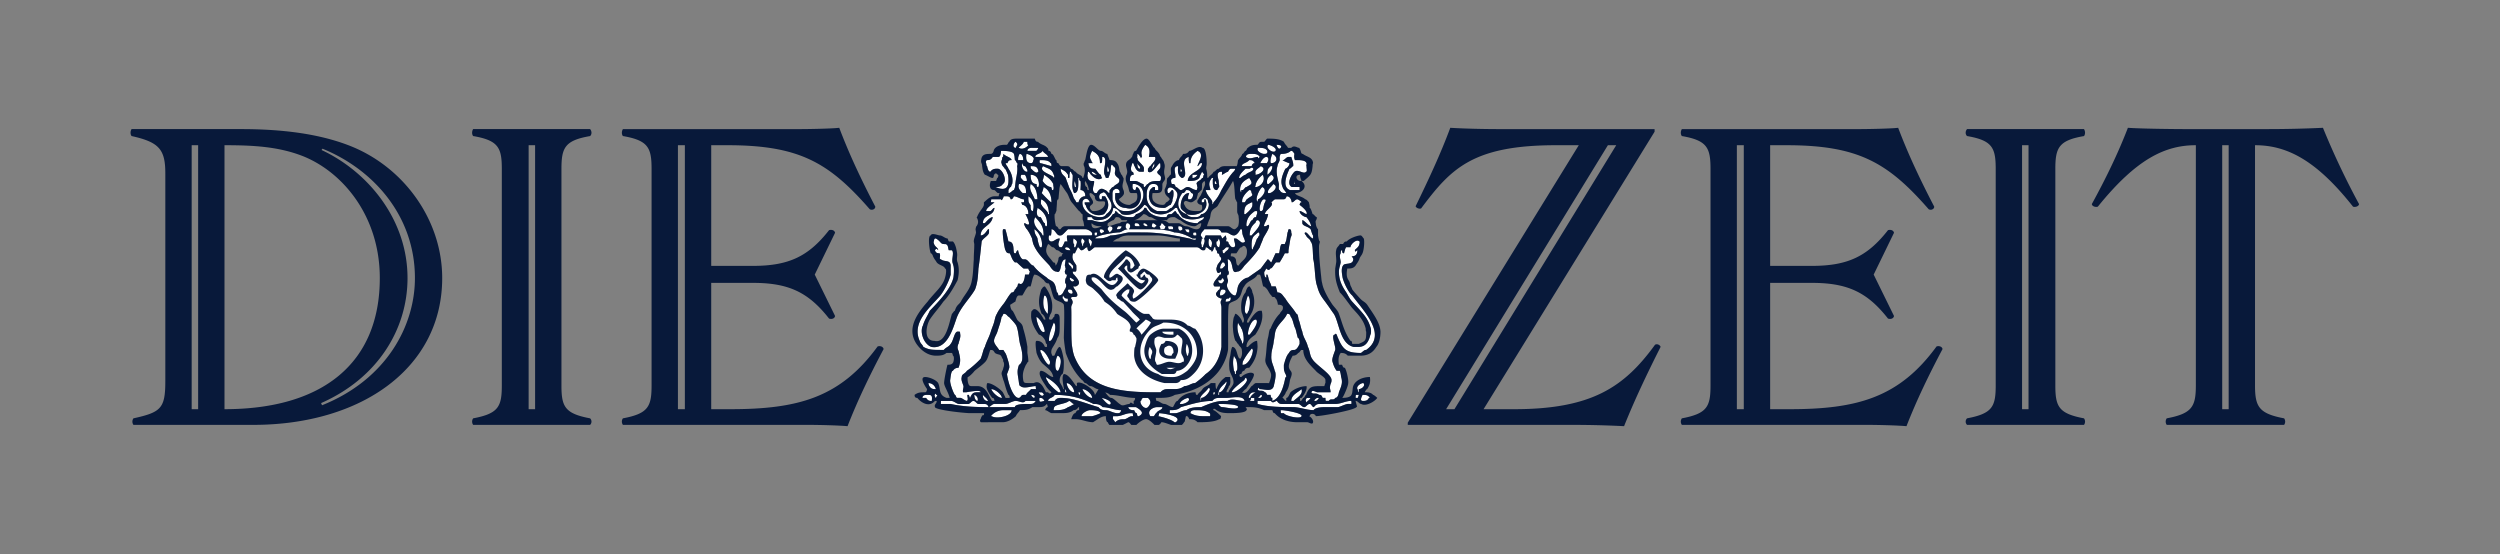 <svg xmlns="http://www.w3.org/2000/svg" fill="none" height="39" width="176">
    <rect width="100%" height="100%" fill="#808080" stroke="none"/>
    <path fill="#fff" d="M71.515 9.983c-.13 0-.293.426 0 .426.065-.215.195-.212 0-.426Zm.554 0c-.033.214-.458.426-.328.426.293.214.752-.213.621-.213 0 0-.033.001-.033-.213h-.26Zm8.553.213c-.163.214-.293.424-.26.639 0 0 .001-.002.034.212h-.034s-.016.086-.034.096a.223.223 0 0 1-.034-.096c-.032 0-.128-.213-.226-.213 0 .215-.001.213-.034.213 0 0 .036.01.068.224.163.215.462.423.43.607 0 .215-.003.213-.068.213h-.192c-.196 0-.33-.21-.396-.394-.032 0-.069-.213-.102-.213h-.056c-.065.215-.164.392-.034.607.033 0 .124-.002.124.213-.26 0-.26.222-.26.437h.362c.228 0 .425.213.588.213.032.214.023.212.056.212.098 0 .162-.213.26-.213.163-.214.495-.212.723-.212h.068c.065 0 .124.001.124-.213.033-.215-.26-.222-.26-.437.163-.215.226-.21.226-.394 0-.215-.034-.213-.034-.213-.13 0-.553.822-.813.607-.033 0-.034.002-.034-.213.032 0 .104-.181.17-.181.13-.215.457-.435.327-.65h-.429c.032-.214.163-.637-.26-.851Zm8.655 0c-.228.214.357.64.52.426.13-.215-.39-.426-.52-.426Zm.587 0s.131.427.294.213c.163-.215-.229-.213-.294-.213Zm-17.264.213c-.128.01-.271.052-.271.213h.621c.033 0 .19-.213.124-.213h-.361c-.033 0-.07-.004-.113 0Zm15.965 0c-.163.214.255.425.418.425.13 0 .27.002.237-.212-.13-.215-.362-.213-.655-.213Zm-18.09.213c-.032.214-.04.425-.203.425h-.384c-.13.215-.265.224-.395.224-.098 0-.1.213-.068.213.032.215.035.213.068.213.032.184.096.394.226.394.162-.215.324-.213.52-.213.325 0 .719.86.36 1.075-.121.202-.356.213-.519.213.488.215.915.219.915-.425 0-.215-.001-.222-.034-.437-.097-.215-.16-.426-.225-.426-.098-.184-.194-.18-.227-.394-.032 0-.01-.213.023-.213.033-.215.035-.224.068-.224 0 0 .034.002.034-.213.228.215.522.222.587.437-.13 0-.228-.002-.293.213h-.136c.065.215.138.21.203.394.163.215.358.646.26 1.075-.032 0-.069.213-.101.213-.066 0-.159.213-.159.213v.213c.163 0 .287-.213.384-.213.098-.214.07-.21.102-.425.033-.43.19-.858.125-1.257 0 0 .065-.213 0-.213-.033 0-.094-.213-.159-.213-.032-.215-.002-.222-.068-.437-.097-.214-.676-.212-.903-.212Zm2.927 0c-.13.214-.52.21-.52.425h.904c-.065-.214-.254-.21-.384-.425Zm3.48 0c-.098.214-.23.434-.068.65.065.214.136.212.136.212h-.328c.033.399.258.394.486.394.163.215.298.426.395.426.033.215.09.224.09.224-.26.214-.584-.01-.779-.224-.032 0-.127-.213-.192-.213s-.035.213-.068.213c0 .215.066.437.294.437h.17c.065.214-.237.637.056.851h.136c.13-.214.262-.427.587-.213.098 0 .229.213.294.213 0 0 .023.002.023-.213.065 0 .13-.213.26-.213.162-.214.396-.21.429-.425.032-.215-.196-.222-.294-.437-.098-.215.157-.423-.136-.607 0 0-.125-.215-.158 0-.032.184.003.401-.192.83h-.17c-.064-.214-.124-.221-.124-.436-.032-.215.257-1.043-.101-1.043h-.034c0 .214.007.436-.09.436h-.068c0-.43-.131-.648-.554-.862Zm7.423 0c-.293.214-.497.433-.497.862h-.09c-.033-.215-.034-.222-.034-.437-.749.215.091 1.266-.43 1.48h-.056c-.358-.214-.26-.646-.26-.83-.456 0-.106.616-.203.83-.065 0-.294-.001-.294.214.032.214.037.213.102.213.097 0 .16-.002.226.212.13 0 .231.213.361.213.163 0 .29-.213.486-.213.195 0 .394.213.621.213.033 0 .068-.213.068-.213-.032 0-.035-.213-.068-.213 0-.214.287-.21.385-.425h.067s.036-.224.068-.224c.065 0-.135-.213-.135-.213-.098.215-.127.222-.192.437-.196.214-.489.213-.814.213.032-.644 1.006-.644 1.006-1.257h-.09c-.066 0-.162.213-.227.213 0-.215.553-.86 0-1.075Zm6.565 0c-.228.214-.55.213-.712.213-.098.214-.068.221-.068.436-.065.215-.126.211-.158.426-.13.399.004.827.102 1.257 0 .214-.041.425.056.425.098.215.267.213.43.213h.033c-.097-.214-.194-.21-.26-.426-.195-.429-.003-.859.193-1.288.065 0 .293-.18.293-.394h-.034s-.56-.213-.429-.213c.13 0 .233-.224.395-.224h.193c.065.215.168.435.135.65-.065 0-.162.181-.26.181-.195.43-.551 1.287.034 1.502h.678v-.214h-.553c-.391-.214-.036-.86.192-1.075.26-.215.65.215.813 0 .098 0 .034-.21.034-.394-.033 0 .032-.213 0-.213-.065-.215-.481-.213-.644-.213h-.17c-.097-.215-.033-.437-.033-.437-.13-.214-.163-.212-.26-.212Zm-19.095.213c-.098.214-.102.221-.102.436h.362c0-.215-.065-.437-.26-.437Zm.486 0c-.065.429.035.65.328.65.032 0 .125 0 .158-.214.162-.215-.356-.437-.486-.437Zm15.739 0c-.13.01-.283.051-.283.212.26.215.555 0 .848 0 0 .215.091 0 .124 0-.13-.214-.348-.213-.576-.213-.033 0-.07-.003-.113 0Zm1.57 0c-.097.214-.198.65-.067.65.39 0 .523-.436.067-.65Zm-.418.212c-.162 0-.331.222-.429.437H89.187c.162-.215.128-.437-.035-.437Zm-15.942.224c-.033 0-.043.213.023.213.065 0 .758.213.79.213 0-.215-.035-.213-.067-.213-.13-.215-.463-.213-.724-.213h-.022Zm14.733 0c-.162.215-.52.211-.52.426h.69c.065-.215.16-.213.226-.213-.13-.215-.233-.213-.396-.213Zm-15.976.213c-.098.215.1.607.328.607.13 0-.103-.394-.136-.394-.065 0-.127.002-.192-.213Zm8.101 0c0 .215.04.394.17.394.097-.184-.105-.18-.17-.394Zm1.175 0c-.065.215-.135.21-.135.394h.034c.097-.184.166-.18.101-.394Zm-8.688.213s0 .181.033.181.356.428.486.213h.034c-.065-.399-.26-.394-.553-.394Zm.88 0c-.39.399.747.616.747.83.065 0 .032-.223 0-.223-.13-.43-.388-.423-.746-.607Zm4.554 0c-.065.184-.034.18-.034.394H78.057c.033-.215-.035-.21-.068-.394Zm10.768 0c-.195.184-.287.18-.384.394 0 0 .032.213 0 .213.325 0 .872-.423.384-.607Zm.69 0c-.164.184-.227.178-.227.607.293-.215.35-.423.35-.607h-.124Zm-1.334.107c-.06.008-.109.074-.17.074h-.26c-.227.215-.452.435-.452.65h.09s.265-.224.362-.224c.196-.215.554-.211.554-.426-.049-.069-.088-.08-.124-.075Zm-13.446.074c.033.43.232.435.362.65.065.214.16.424.226.638.098.215.229.435.294.65.065.215.128.211.226.426h.158c.032-.215.203-.426.463-.426.033-.215-.1-.437-.328-.437 0-.214.033-.424 0-.638 0 0-.101.001-.101-.213h-.057c0 .429.065 1.064-.293 1.064-.228-.429-.07-.859-.102-1.288-.033 0-.124-.213-.124-.213h-.068l-.034.213c0 .215-.002.224-.034.224h-.068v-.224c-.162-.215-.13-.211-.52-.426Zm8.463 0s-.065.213 0 .213c0 0 .163.002 0-.213Zm3.537 0c-.074.01-.142.052-.215.213-.098 0-.364.213-.43.213-.032 0 .033.002 0-.213h-.033c-.423 0-.225.435-.192.65 0 .214.034.21.034.425-.033 0-.126.213-.159.213h-.034c-.26 0-.26-.424-.26-.638 0-.215.066-.213 0-.213h-.067c-.326.429-.102.637-.102.851H84.881c.098.43.464.648.464.863 0 .184.025.184.09 0 .195-.215.358-.433.554-.863.26-.429.457-.859.847-1.288.033 0 .167-.213.102-.213h-.192c-.025 0-.055-.003-.08 0Zm-9.819.213c.065.215.233.213.395.213-.064 0-.232-.213-.395-.213Zm-4.949.213c-.097.215-.025.222.17.437h.192c.097 0-.06-.437-.124-.437h-.238Zm.656 0c0 .43.125.65.418.65 0 .214.069.212.101.212.065 0 .068-.213.068-.213-.032-.429-.23-.649-.587-.649Zm.937 0c0 .215-.123.437-.09.437.13.214.392.425.588.425.032 0 .057.213.09.213h.068c.065-.214 0-.21 0-.425-.098-.215-.298-.435-.656-.65Zm10.452 0v.224c.097 0 .231-.01.361-.224h-.361Zm4.948 0c-.26.215-.42.435-.485.65-.033.214-.067.212-.034.212h.034c.292 0 .746-.433.485-.862Zm.61 0s-.412.22-.282.65h.09c.26-.215.55-.435.193-.65Zm-1.559.224c-.423.214-.644.422-.644.851.065.215.09.215.09 0h.069c.13 0 .163-.213.293-.213.358-.214.485-.21.192-.638Zm-12.27.213a.555.555 0 0 0 0 .425h.068c0-.214-.035-.21-.068-.425Zm9.864 0s-.064.213.034.213h.101c-.032 0-.07-.213-.135-.213Zm5.57 0v.213h.056s-.023.001-.056-.213Zm-19.366.213c-.097.214 0 .424.26.638h.226c.032-.429-.128-.639-.486-.639Zm.814 0c-.13.429.13.646.293 1.075h.192c-.032-.43-.095-.86-.485-1.075Zm7.185 0c-.032.214-.025.425.17.425.033 0 .025.002.09-.213.13 0 .262.212.294.426.13.644-.323 1.259-1.04 1.044-.487 0-.778-.39-.745-.82 0-.215.001-.224.034-.224h.26c.097-.214-.2-.427-.396-.213-.065 0-.09.213-.09.213v.437c.065.399.382.83.87.83.325 0 .586-.008.813-.223.586-.399.756-1.468-.09-1.682h-.17Zm1.39 0c-.11.01-.209.051-.282.212-.13.215-.124.435-.124.65 0 .43.225.829.745 1.044h.588c.162 0 .288-.224.418-.224.228-.215.493-.829.395-1.044-.065-.214-.559-.642-.689-.213 0 0 .003.213.068.213.163 0 .163-.213.294-.213.097 0 .097.435 0 .65 0 .215-.06.21-.125.394-.13 0-.3.213-.463.213-.65 0-1.008-.207-1.073-.82.032-.43.033-.435.293-.65h.136v.213h.226c.033-.214-.033-.425-.294-.425-.04 0-.076-.004-.113 0Zm8.508 0c-.13.214-.459.424-.361.638h.101c.163 0 .716-.424.26-.639Zm-16.168.212a1.71 1.71 0 0 1-.136.426s.592.65.69.65c0-.43-.131-.86-.554-1.076Zm15.389 0c-.228.215-.396.648-.396.863.033.215.07.215.102 0 .13 0 .782-.648.294-.863Zm-5.367.213c-.098.215-.195.213-.26.213-.456.644-.357 1.266.294 1.48.195.215.348.214.576.214.195 0 .333.001.463-.213.39 0 .649-.647.486-.831-.033-.215-.035-.213-.068-.213 0 0-.163-.215-.294 0-.097 0-.09-.002-.09.213h.09c.065 0 .102.002.102-.213h.068c.358.828-.66 1.258-1.31 1.043-.164-.214-.321-.221-.419-.436-.065-.399.163-1.044.554-1.044h.034c-.065.215-.1.222-.068.437h.136c.162 0 .318-.437.09-.437-.13-.214-.19-.213-.384-.213Zm4.451 0c-.26.215-.42.435-.486.65 0 0-.032.213 0 .213h.136c.098 0 .127-.213.192-.213.228-.215.49-.222.328-.437-.033-.214-.072-.213-.17-.213Zm-10.293.16c-.02.008-.036.027-.056.053-.163 0-.288.222-.158.437h.124c.032-.215.001-.213.034-.213h.203c.293.43.323.827-.068 1.256a.949.949 0 0 1-1.299-.649c-.033 0-.068.003-.068-.181h.362c-.163-.43-.52-.215-.52 0-.032.613.678 1.043 1.232 1.043.162 0 .321.002.452-.213.585-.429.36-.827.067-1.256 0 0-.113-.247-.237-.277a.121.121 0 0 0-.068 0Zm-6.982.277s-.16.428-.192.213H69.786c-.032.215-.034.213-.034.213h.26c-.195.184-.587.403-.587.618h.271c.13 0 .186-.224.316-.224-.065.644-.813.431-.813 1.075h.136c.195-.214.39-.425.553-.425-.098.644-.847.644-.847 1.288.228 0 .357-.222.52-.437h.067v.224c0 .215-.454.424-.52.639-.065.613-.128 1.262-.226 1.906-.032.644-.074 1.04-.237 1.47-.358.643-1.073 1.29-1.333 2.118-.228.644-.645 2.142-1.751 1.928-.554-.215-.816-1.072-.588-1.502.13-.429.29-.614.486-1.043.618-.644 1.466-1.504 1.66-2.332.034-.215.066-.637 0-.852l-.067-.224c-.032-.214.034-.424.034-.639 0 0-.004-.212-.102-.212h-.192c-.065-.215-.033-.437-.293-.437-.017 0-.03.003-.034.032v-.032c-.26 0-.219-.18-.577-.394-.065 0-.135-.002-.135.213h-.034c.032.398.328.403.328.617-.163-.214-.194 0-.226 0 .065.215.197.213.327.213.098.215-.072.426.09.426.261.215.657.008.69.437v.639c-.098.398-.398 1.04-.723 1.47-.749.858-2.043 1.906-1.458 3.194.065.214.162.211.26.426.39.214.678.213 1.232.213h.203c.195-.215.356-.212.486-.426.195-.215.258-.863.486-.863h.067c.13 0 .092-.002.125.213.032.215-.092.435-.124.65-.033 0-.068.213-.068.213 0 .214.069.21.101.426.098.398.13.614-.034 1.043-.065 0-.265-.002-.395.213-.13 0-.16.435-.192.65-.033.214.197.86.328 1.043.065 0 .093.213.158.213h.226c.13 0 .323.213.486.213 0-.215.034 0 .034 0 .032-.215-.066-.426 0-.426h.067c.033 0 .07.213.102.213.163-.399.295-.394.587-.394h.159c0-.215-.942 0-1.04 0h-.203c-.033-.215.034-.222.034-.436-.065-.215-.19-.425-.124-.64 0-.214.23-.221.361-.436.325-.215.776-.637.972-.852.162-.398.163-.616.294-.83.13-.43.287-.646.418-1.076.065-.215.16-.424.225-.639.066-.214.074-.403.204-.617.097-.215.255-.424.418-.64.195-.214.394-.647.621-.862.065 0 .161.002.226-.213.065 0 .127-.213.192-.213 0-.214.102-.213.102-.213.293.215.418-.402.418-.617h.26c.032 0 .07-.213.102-.213-.065 0-.125-.213-.125-.213h-.327c-.033 0-.486-.437-.486-.437h-.136c-.228-.214-.231-.424-.361-.639-.098 0-.229.002-.294-.212-.065 0-.288-1.48-.158-1.48h.135c.033 0 .226.862.226.862.521 0 .257.83.452.83h.068s.06-.212.158-.212c.033.214.2.638.362.638h.124c.228 0 .392.437.588.437.325.43.656.637.949.852.163.184.39.19.52.404.13.215.127.425.192.64.032 0 .069-.002.101.212.293 0 .322-.211.452-.426.033 0 .102-.213.102-.213 0-.214-.035-.213-.068-.213-.032-.214.035-.404.068-.404.032 0 .025-.213.09-.213h-.034c-.065 0-.125.002-.158-.213l.068-.213c-.032 0-.035-.213-.068-.213l.068-.437c-.456 0-.232 1.078-.655.863-.196 0-.356-.211-.486-.426-.39-.43-.881-.868-1.141-1.512 0 0-.058-.18-.09-.394a3.247 3.247 0 0 0-.362-.65c-.033 0-.289-.426-.159-.426h.023c.618.43.034-.639.034-.639H72.397c0-.429-.235-.649-.43-.649-.049-.138-.06-.172-.09-.181h.192c.032 0 .032-.213 0-.213-.195 0-.494-.213-.69-.213-.097.215-.16.213-.225.213-.066-.215-.167-.213-.362-.213h-.124Zm1.728 0c0 .215-.01.211.023.426.032 0 .07.181.136.181 0 .215-.005.437.158.437.13-.43.009-.83-.317-1.044Zm18.18 0c-.065.215-.16.213-.226.213h-.554c-.13 0-.22.213-.35.213.065 0 .123-.003.09.181-.097.215-.485.435-.485.65h.226c-.066.429-.294.637-.294.851h.135c.033 0 .226-.214.226 0 0 .215-.32.648-.418.863-.065.215-.172.403-.237.617-.26.43-.65.86-1.073 1.289-.163.215-.292.426-.52.426-.456.215-.22-.648-.61-.863h-.068c.033.215.034.222.034.437s-.009.426.056.426c0 .215-.022.213-.022.213-.195 0-.034.394-.034.394 0 .215-.1.222-.068.436.033.215.326.64.554.64.032 0 .059.001.124-.214.065-.214.04-.424.203-.639.13-.214.425-.404.588-.404.293-.215.611-.424.904-.64.162-.214.323-.434.486-.649.097 0 .195.213.26.213.097-.214.196-.424.293-.639H90.034c.065 0 .063-.65.226-.65h.192c.065-.183.091-.178.124-.393.033-.215.035-.211.068-.426.032 0 .036-.224.101-.224.098 0 .159.01.159.224.065.215.008.211-.057.426-.065.399-.103.616-.135.83 0 .215-.003.213-.068.213h-.192a8.173 8.173 0 0 1-.362.64h-.26c-.195.214-.255.436-.418.436-.065.215-.26 0-.26 0-.032 0-.103.213-.135.213-.033 0-.027.426.135.426v-.213h.068c.098.215.092.394.124.394.066.215.126.222.159.436H89.796c.033 0 .07.212.136.426.293 0 .358.212.554.426.26.43.519.646.78 1.076.097 0 .125.22.157.404.098.215.163.637.26.852.065.43.298.646.396 1.076.13.214.13.616.293.83.228.43 1.368 1.072 1.368 1.502 0 .214-.07.21-.102.426-.033.214.034.221.034.436h-.938c-.065 0-.395-.215-.395 0h-.034c.13.184.325-.003.553.181.13 0 .162-.002.26.213h.192s.002.213.034.213h.204c.13-.215.354.002.451-.213.163 0 .228-.21.26-.394.163-.43.289-.646.159-1.075-.033-.215-.026-.222-.09-.437H94.1c-.163-.215-.229-.424-.294-.639-.065-.214.127-.616.192-.83.066-.215-.326-1.076-.033-1.076.13-.215.193.224.226.224.357.858.65 1.065 1.627 1.065.26-.215.263-.213.361-.213 1.53-1.074-.202-2.76-.983-3.834-.26-.214-.58-.857-.678-1.256-.032-.215-.129-.637.034-.852.098-.215.712-.007.712-.437h.034c-.033 0-.093-.213-.158-.213.13 0 .418.004.418-.425-.065 0-.159.214-.159 0h-.033c.195-.215.329-.22.361-.618h-.034c-.163-.215-.621.19-.621.404H94.779c-.065 0-.158.426-.158.426-.065 0-.136.002-.136-.212h-.034s-.067-.002-.067.212c-.13.215 0 .425 0 .64-.033.214-.125.434-.125.649 0 .613.227 1.04.52 1.47.13.214.223.434.418.649.39.43.823.858 1.05 1.256.131.215.196.425.26.64.033.214 0 .425-.033.425-.098.43-.294.863-.848.863H95.3c-.976-.215-1.01-1.719-1.401-2.332-.163-.215-.29-.424-.452-.64-.293-.428-.55-.644-.712-1.288-.163-.429-.14-1.049-.237-1.693-.033-.214-.057-.211-.057-.426-.032-.429-.007-.86-.17-1.043-.064-.215-.23-.211-.327-.426-.195-.215-.022-.213-.022-.213.13 0 .356.426.52.426v-.213c-.033 0-.105-.222-.17-.437-.195-.214-.555-.21-.588-.426v-.213c.13 0 .459.426.622.426-.033-.214-.165-.424-.328-.638-.163 0-.486-.212-.486-.426h.034c.098 0 .387.213.452.213.13-.215-.486-.65-.486-.65.033-.184.103-.181.136-.181.065 0-.229-.213-.294-.213-.163 0-.233.213-.395.213-.033-.215-.134-.426-.362-.426Zm-17.276.213c-.032.215-.03.394.034.394.065.215.452.435.452.65h.068c-.033-.43-.098-.83-.554-1.044Zm15.683 0c-.228 0-.421.83-.226.83.195 0 .16-.221.226-.436.032-.184.26-.394 0-.394Zm-.87.213c-.358.184-.455.188-.52.618 0 .214-.01.213.023.213h.067c.26-.215.486-.435.486-.65 0-.184.009-.181-.056-.181Zm-7.559.181c-.293.43-.975.864-1.593.65-.163-.215-.36-.437-.588-.437-.097.644-.576.863-1.13.863-.13 0-.265.001-.395-.213H76.554c0 .214-.03.213.068.213h.26c.618.214 1.046.217 1.469-.427.032 0 .158.002.158-.212.13 0 .198.213.328.213.227.214.52.213.813.213.13 0 .198.001.328-.213.097 0 .576-.222.576-.437h.136c.195.43.688.65 1.209.65h.226c.065-.215.153-.213.316-.213.097 0 .229-.213.294-.213.065 0 .105.213.203.213.26.429.814.638 1.367.638.163-.214.452-.21.452-.425h-.068c-.52.214-1.034.214-1.457 0-.163-.215-.297-.435-.362-.65h-.135c-.423.43-1.133.653-1.752.224-.162-.215-.266-.437-.429-.437Zm-7.514.213c-.032.215-.066.222-.034.437.033.214.195.213.26.213.13.214.197.425.294.425 0 0 .003.213.068.213h.068c.097-.644-.265-1.073-.656-1.288Zm15.299.224c-.293.214-.523.422-.588.851 0 0-.03.213.034.213h.068c.163-.214.186-.425.316-.425.098-.215.163-.213.26-.213.033-.215.1-.212.068-.426h-.158Zm-15.457.426c-.26.429.157.86.384 1.075.033 0 .136.213.136.213h.068c0-.644-.197-.86-.588-1.289Zm15.649.213c-.13 0-.127.212-.192.212-.228.215-.362.434-.362.863h.136c.162-.215.875-.86.452-1.076h-.034Zm-9.209.212c-.13.215-.093.426.102.426-.293 0-.46.224-.655.224-.26 0-1.661.211-1.661.426h.034c.39 0 .616.002 1.04-.213.422 0 1.168-.213 1.299-.213h1.017c1.171 0 2.21.211 3.22.426.097 0 .486.215.486 0h-.26c-.358-.215-.875-.426-1.266-.426-.553-.215-1.245-.224-1.83-.224H79.48c.162-.214.07-.426-.125-.426h-.033Zm.622 0c-.065 0-.139.213.056.213h.238c-.065-.214-.131-.213-.294-.213Zm.61 0c-.13 0-.058.213.17.213.162 0-.04-.213-.17-.213Zm.599 0c-.025.01-.044.052-.068.213-.032 0 .185.215.283 0 .162 0-.127-.213-.192-.213-.009 0-.015-.003-.023 0Zm.61 0c-.024.161-.109.203-.147.213.01.002.05.017.08.213h.203c.065 0 .093.002.158-.213-.098 0-.164-.213-.294-.213Zm-3.672.213c-.195.215-.108.222.023.437.292-.215.27-.437-.023-.437Zm.644 0c-.033 0-.165.213-.068.213.13 0 .261.002.294-.213h-.226Zm3.525 0c-.027.01-.05.052.023.213h.293c.033-.214-.03-.213-.225-.213h-.068c-.008 0-.014-.003-.023 0Zm.712 0c-.033 0-.033.213 0 .213.098.215.282 0 .282 0-.032-.214-.152-.213-.282-.213Zm-10.157.213c.032.43.16.435.225.65.033.215.072.403.17.617h.124c.098-.398-.13-1.052-.52-1.267Zm1.208 0c0 .215 0 .222-.033.437h-.136c-.065.215-.026.426.17.426.195 0 .315-.213.576-.213 0 .215-.196.403 0 .617h.135c.065 0 .226-.404.226-.404h.192s-.097-.426 0-.426h1.695c.195-.215-.288-.437-.418-.437H75.187c-.228.215-.39.437-.52.437H74.6c-.228 0-.316-.437-.577-.437Zm3.48 0c-.195 0-.005.439.125.224.162 0 .103-.224-.125-.224Zm5.92 0c.099.215.165.224.295.224.032-.215-.007-.224-.17-.224h-.124Zm1.368 0c-.163.215-.227.222-.26.437.098.16.136.203.192.213H84.6c0 .215-.067.21-.034.394 0 0 .034.009.034.223h.09c.033-.214.198-.402.068-.617h.034c.065-.215.09-.213.09-.213H85.932c.033 0 .092.213.124.213l.227-.213c.032 0 .035.213.067.213 0 0-.065.213 0 .213.098 0 .126-.003.158.18.066 0 .099.224.294.224.293 0 .068-.402.068-.617h.136c.065 0 .316.213.316.213.195.184.328 0 .328 0-.033-.215-.193-.424-.193-.639l-.033-.224h-.102c-.098.215-.29.437-.452.437-.228 0-.36-.213-.588-.213h-.293c-.098-.215-.219-.224-.317-.224h-.881Zm-7.683.224c-.098 0-.034.213-.034.213h.136l.034-.213h-.136Zm6.96 0c-.098 0-.098.213 0 .213h.136c.032 0 .03-.213-.034-.213h-.102Zm4.497 0c-.228.215-.298.211-.396.426-.065.215-.056.403-.056.617.032.215.059.215.124 0 .13-.214.162-.402.26-.617.065 0 .104-.213.17-.213 0-.215-.037-.213-.102-.213Zm-12.982.426c-.033 0-.064.394.034.394v.223h.09c.13-.398.201-.402-.124-.617Zm.587 0a.364.364 0 0 0 0 .394c.033.215.09.214.09 0 .098-.184.172-.18-.056-.394h-.034Zm.486 0a.48.48 0 0 0 .068.394c.065.215.059.214.124 0 .033-.184.068-.18-.192-.394Zm8.463 0c-.065.215-.07.617.158.617.032-.214.135-.402-.158-.617Zm.678 0c-.066.215-.126.213-.159.213-.032.184.03.404.192.404.066-.214.097-.402-.033-.617Zm-10.768.617c-.195.215.294.213.294.213h.034c-.098-.214-.198-.213-.328-.213Zm.847 0c-.097.215-.105.212-.203.426h-.124c-.163.43.128.648.226.863 0 .215.03.426-.068.426h-.192c.032.215.102.213.102.213.162.215.612.616.124.83h-.192c.065.215.326.425.293.64-.065.214-.451-.002-.451.212.065 0 .124.224.124.224 0 .215-.102.211-.102.426.033.43-.03 2.328.068 2.758.032.214.07.433.136.617.91 2.362 3.277 2.577 5.75 2.577h.328c.195-.215.359-.224.554-.224h.328c.325 0 .488.002.813-.212.293 0 .485-.213.746-.213.293-.215.55-.425.745-.64.619-.429.978-1.077 1.108-1.905v-2.758c0-.215-.057-.212-.057-.426l.09-.224c-.195 0-.514-.211-.384-.426.033 0 .129-.213.226-.213.033-.214.034-.213.034-.213h-.395c-.26-.214.264-.615.361-.83h.068c.033 0 .033-.213 0-.213-.195.215-.26 0-.26 0-.065-.215-.042-.211.023-.426s.462-.435.17-.65c-.033-.214-.105-.213-.17-.213 0 0-.024-.212-.057-.212 0 0-.067.001-.067-.213h-.102c-.033.214-.192.427-.192.212-.13 0-.233-.213-.396-.213-.032.215-.061.213-.192.213-.162 0-.224-.213-.452-.213h-7.163c-.065 0-.452.428-.452.213 0 0-.068.002-.068-.213-.162 0-.255.213-.418.213-.097 0-.162-.213-.26-.213Zm10.474 0c-.065 0-.196.213-.293.213.032.215.037.213.135.213.13-.214.316-.21.316-.425h-.158ZM75.221 18.47c-.032.215.226.222.226.437h.068c.032 0 .034.002.034-.213-.065 0-.165-.224-.328-.224Zm10.835 0s-.19.222-.158.437h.124c.033 0 .227-.213.227-.213-.033-.215-.062-.224-.192-.224Zm-10.733 1.076c-.065.184.228.395.294.18-.014-.034-.237-.18-.294-.18Zm10.745.042c-.037 0-.07.047-.102.139h-.203c0 .215.193.223.226.223.065 0 .234-.223.17-.223-.017-.092-.055-.139-.091-.139Zm-10.847.788c-.163.215.294.428.294.213-.033-.214-.131-.213-.294-.213Zm10.835 0c-.13 0-.19.212-.158.426h.034c.26 0 .58-.426.124-.426Zm-12.53.426c-.097.215-.099.648-.034.863.066.214.239.426.271.426.033-.43.024-1.289-.237-1.289Zm1.31 0c-.064.215-.032.213 0 .213.099.215.153.224.283.224h.034c.033 0 .033-.224 0-.224-.13 0-.186.002-.316-.213Zm13.017 0c-.098.215-.393 1.289-.068 1.289.033 0 .092-.213.124-.213.066-.215.172-.861-.056-1.076Zm-1.265.128a.221.221 0 0 0-.08.085h-.056c-.065 0-.17.01-.17.224.163 0 .362-.01.362-.224 0 0-.002-.115-.056-.085Zm-15.92 1.16c-.065 0-.093.214-.159.214-.064.398-.163.614-.293 1.043-.065.215-.237.435-.237.65 0 .214.23.424.361.639h.294c.13.214.16.22.226.404.065.215.224.637.192.852a5.237 5.237 0 0 1-.158.437c.032.43.39 1.682.813 1.682.163 0 .165-.213.328-.213h.192c.098-.184.166-.19.361-.405h.362c-.032 0-.034-.212-.034-.212-.325 0-.845.214-1.073 0-.098 0-.103-.212-.136-.426-.065-.43-.129-.646.034-1.076.065 0 .226-.211.226-.426.033-.398-.093-.829-.158-1.043-.098-.43-.097-.86-.26-1.289-.13-.214-.357-.433-.52-.617-.097 0-.133-.213-.361-.213Zm19.942 0c-.163.4-.518.615-.746 1.044-.13.215-.127.648-.192.863-.032.43-.17.645-.17 1.043-.032.43.14.636.238 1.065.13.215.03.646-.068 1.076-.13.429-.625.212-.983.212-.032 0-.124-.214-.124 0h-.034c.097.215.324.01.52.224.097 0 .137.181.17.181h.225c.033.215.06.213.124.213v.213c.586-.215.784-1.04.882-1.47.032-.214.069-.212.101-.212 0-.215-.103-.222-.135-.437-.033 0-.034-.211-.034-.426.065-.215.166-.646.361-.83.098-.215.264-.213.362-.213.163 0 .287-.212.384-.426v-.213c-.065-.215-.092-.213-.124-.213-.065-.215-.105-.435-.17-.65-.13-.214-.165-.646-.327-.83-.065-.215-.13-.213-.26-.213Zm-17.637.214c-.065.184.293 1.258.553 1.043h.034c-.065-.43-.294-.86-.587-1.043Zm15.434.191c-.293 0-.554.636-.554 1.065h.124c.163-.215.68-.85.452-1.065h-.022Zm-14.225.213c-.163.43-.36.86-.328 1.289h.068c.195 0 .553-1.074.26-1.289Zm12.982 0c-.13.43.038.861.135 1.076.098.214.126.211.158.426.228-.215-.002-1.076-.067-1.076-.065-.214-.161-.211-.226-.426Zm.983 1.832c-.021-.007-.053.015-.102.096a4.098 4.098 0 0 0-.554.83c-.032.215-.032.213 0 .213h.034c.326 0 .678-.645.678-1.043-.02 0-.022-.086-.056-.096Zm-14.88.096c-.066 0 0 .213.033.213.033.184.391.83.554.83.065 0 .068-.213.068-.213-.065-.214-.395-.83-.656-.83Zm1.208.404c-.13 0-.325 1.065 0 1.065.065 0 .423-.85 0-1.065Zm12.395 0c-.098.43-.065.636 0 1.065 0 0 .068.009.068.224h.068c0-.215.034-.224.034-.224.13 0 .063-.637-.034-.852 0 0-.038.002-.136-.213Zm-13.242 1.502c.032.214.094.21.192.426.195.214.396.434.69.65h.157c-.065-.43-.649-.862-1.039-1.076Zm14.078.053c-.032 0-.064.052-.113.16 0 0-.881.647-.881.862h.034c.358 0 1.04-.648 1.04-.862-.017-.108-.047-.16-.08-.16Zm-1.367.277c-.013-.006-.042.015-.09.096-.228.214-.486.431-.486.83h.067v-.18c.293 0 .52-.65.52-.65s.011-.086-.011-.096Zm-20.982.096c.033.214.17.425.43.425h.101c-.065-.214-.238-.425-.53-.425Zm9.74 0c0 .214.227.65.52.65.032-.216-.26-.65-.52-.65Zm20.857 0c-.13 0-.493.21-.395.425.032 0 .036.224.101.224v-.224c.163 0 .49-.21.328-.425h-.034Zm-10.847.34a.274.274 0 0 0-.09.085c-.163.215-.455.404-.52.618 0 0 .002-.002.034.213 0 0 .034.002.034-.213.26 0 .61-.403.61-.618-.024 0-.007-.115-.068-.085Zm-15.32.085c.064.215.485.618.745.618 0-.215-.453-.618-.746-.618Zm5.174 0 .034.224h.102c-.033 0-.07-.224-.136-.224Zm1.243 0c.065.215.418.618.678.618.032-.215-.385-.618-.678-.618Zm15.423 0c-.228.215-.723.402-.723.831h.17c.194-.215.683-.432.553-.83Zm-18.485.224c-.065 0 .198.396.328.181.065 0-.07-.18-.136-.18h-.192Zm2.768 0s.027.181.125.181c0-.184.034-.18.034-.18h-.159Zm9.525 0c-.032 0-.031.181.034.181.098-.184.098-.18 0-.18h-.034Zm2.802 0c-.163 0-.328.18-.328.394h.102c.065-.215.363-.394.396-.394h-.17Zm-22.371.096c-.005.001-.005.005-.011.01-.025.024-.052.075-.068.075 0 0 .036.213.101.213.098-.215.153-.213.023-.213-.012-.069-.03-.089-.045-.085Zm-.678.085c-.12.01-.249.052-.249.213h.26c.13.215.266.213.396.213.065-.43-.066-.426-.294-.426-.033 0-.073-.003-.113 0Zm3.4 0c0 .215.097.426.227.426.097-.215-.129-.426-.226-.426Zm.61 0c-.032.215.132.426.295.426h.068c-.098-.215-.167-.211-.362-.426Zm3.39 0s.096.213.227.213c.13-.215-.194-.213-.227-.213Zm1.661 0c-.097.215-.463.211-.463.426h.463c.13-.215.322-.213.452-.213.912 0 1.852.435 2.633.65.163.214.357.213.52.213.227 0 .52.213.813.213.098 0 .227.001.26-.213h-.023c-.423 0-.853-.213-1.276-.213-.195-.215-.417-.224-.644-.224-.879-.43-1.693-.639-2.735-.639Zm14.508 0s-.161.213-.226.213h.158c.13 0 .23-.213.068-.213Zm6.711 0c-.023.01-.034.052-.034.213h.125c.032 0 .036.002.101-.213h-.169c-.008 0-.015-.003-.023 0Zm.452 0c-.097.215-.194.426.034.426.13 0 .32.002.418-.213h.068c-.13-.215-.292-.213-.52-.213Zm-8.835.16c-.26 0-.556.053-.735.053h-.486c-.162 0-.357-.002-.52.213-.748 0-1.465.222-2.214.437-.228.214-.487.213-.78.213v.213h.385c.26 0 .498-.213.79-.213.293-.215.715-.213 1.04-.213.488-.215 1.039-.437 1.56-.437h.293c.293-.215.78 0 1.073 0h.125c-.05-.215-.271-.266-.531-.266Zm-13.909.053c-.065.43.189.213.384.213h-.034c-.097-.215-.22-.213-.35-.213Zm4.384 0c.032 0 .491.64.621.426.13-.215-.523-.426-.621-.426Zm2.926 0c-.062.01-.11.052-.158.213h-.034c-.065.215.292.651.52.437.195-.215.26-.435 0-.65h-.26c-.024 0-.047-.003-.068 0Zm3.164 0c-.13 0-.588.211-.588.426h.17c.13 0 .646-.211.418-.426Zm4.429 0c-.024.161-.066.203-.113.213H88.305v-.213h-.226Zm3.977 0c-.082.01-.135.052-.135.213.032 0 .059.215.124 0 .065 0 .257-.213.192-.213h-.09c-.033 0-.064-.003-.09 0Zm.678 0c-.065 0-.3.213-.17.213h.068c.098 0 .226-.213.226-.213h-.124Zm-26.484.213c-.014.01-.011.052-.011.213h.689c.865.19 1.734.221 2.666.224-.065-.215-.197-.224-.327-.224h-.385c-.13 0-.198-.213-.361-.213-.13 0-.231.213-.362.213h-.644c-.162 0-.358-.213-.553-.213h-.69c-.008 0-.017-.003-.022 0Zm5.265 0c-.228 0-.518.213-.746.213h-.757c-.158 0-.308.213-.406.224H71.448c0-.215.62-.224.88-.224h.193c.13 0 .265.002.395-.213h-.723c-.163.215-.418 0-.678 0Zm3.74 0c-.228.215-.91.222-1.04.437 0 0-.066.213-.033.213h.034c.39 0 .678.001.971-.213.065 0 .43-.224.463-.224h-.034c-.13 0-.23-.213-.361-.213Zm13.276 0v.213c.748.215 1.63.224 2.508.224.456 0 .947.213 1.435.213.163-.215.676-.213.904-.213H94.192c.13 0 .527-.224.723-.224h.226s.03-.213-.034-.213c-.358 0-.716.213-1.074.213h-1.107c-.163 0-.267.009-.43.224-.13 0-.163-.224-.293-.224-.163 0-.254.224-.384.224-.163 0-.267-.224-.43-.224h-1.13c-.097 0-.23.002-.361-.213-.13 0-.288.215-.418 0h-.949Zm-2.768.213c.13.215.23.224.327.224.13 0 1.009.214 1.074 0 .032-.215-1.038-.224-1.266-.224h-.135Zm-6.339.224c.065.214.288.213.418.213.098.214.127.213.192.213.033.214.068.213.068.213h.068c.423-.215.166-.425-.192-.64h-.553Zm2.011 0c-.195 0-.745.21-.452.639h.226c.065 0 .127-.213.192-.213.098-.215.43-.212.43-.426h-.396Zm-10.801.213c-.586 0-.882.426-.882.426h.068c.326.214 1.401.003 1.401-.426h-.587Zm6.09 0c-.163 0-.588.21-.588.426h.712c.13 0 .654-.213.621-.213-.032-.215-.582-.213-.745-.213Zm7.333 0c-.12.01-.249.052-.249.213.39.214.687.213 1.175.213h.192c.033 0 .043-.213-.022-.213-.26-.215-.658-.213-.983-.213-.033 0-.074-.004-.113 0Zm6.1 0s.002.213.035.213h.192c.13.214 1.178.427 1.243.213.13-.215-1.173-.426-1.401-.426h-.068Zm-10.575.213c-.325 0-.646.213-.971.213h-.238c-.032 0-.022.213-.022.213s.028-.002.158.212c.228-.214.426-.212.621-.212.196 0 .359-.213.554-.213h.09l-.034-.213h-.158Zm2.023 0s-.035.213-.068.213c.065 0 .946.21 1.141.425h.09c.586-.429-.935-.638-1.163-.638Z"></path>
    <path fill-opacity=".95" fill="#031437" d="M71.504 9.759c-.259.013-.379.063-.452.224-.065 0-.095.212-.192.212h-.158c-.423 0-.714.212-.746.426-.065.215-.172.213-.237.213-.293 0-.612.008-.644.437-.033.215.067.211.067.426.033.184.03.392.193.607.065 0 .422.223.52.223.064 0 .091-.008.123-.223.033 0 .098-.215.26 0 .098 0 .01.223-.022.223-.033 0-.07.213-.102.213h-.362c-.162.43-.001.64.227.64.097 0 .196.212.293.212h.068c.065 0-.001.01-.034.224h-.26c-.358 0-.519.211-.78.426v.18c-.032.216-.323.434-.485.863h-.034c.13.215.163.425 0 .64-.033 0-.068.212-.068.212l.034.224c-.032.215-.158.424-.158.639l.034.18c0 .43-.034.647-.034 1.076-.033.43-.037.86-.102 1.289-.032.184-.06.403-.158.617-.195.43-.427.646-.655 1.076-.13.215-.288.21-.418.639-.066 0-.171.213-.204.213-.195.613-.418 2.12-1.231 1.906-.781 0-.588-1.072-.328-1.502.26-.398.656-.827.95-1.256.422-.43.777-1.083 1.005-1.512.097-.399.13-.828 0-1.257-.098-.214-.002-.424-.034-.639-.033-.214-.099-.646-.294-.83h-.26c-.065 0-.092-.213-.124-.213-.163 0-.368-.213-.531-.213-.13 0-.58-.215-.644 0-.228 0-.098 1.042 0 1.256 0 0 .093-.001.158.213.098.215.13.212.26.426.163.215.522.222.587.437.13 0 .066.424 0 .639-.162.613-.743 1.049-1.231 1.693-.749.858-1.496 1.897-.78 2.97.293.43.782.831 1.367.831.293 0 .518-.008.746-.192h.35c.033 0 .07.008.102.192.065 0 .099.211.034.426s-.288.213-.418.213c-.065.215-.237 1.074-.237 1.288 0 .215.297.645.395 1.044h-.226c-.586-.215-.392-.614-.587-1.044-.13-.214-.623-.425-.916-.425-.488 0 .136.851.136.851-.033.215-.103.224-.136.224-.325 0-.485-.003-.745.181 0 .215.127.213.192.213.358.43.885.642 1.243.213h.124c0 .215-.19.222-.124.437.065.214 2.116.425 2.474.425h.972c.032 0 0-.001 0 .213 0-.214-.194-.001-.226.213-.065 0-.064.213.034.213H70.6c.325 0 .687-.21.915-.426.098-.214.164-.21.294-.425.293 0 .577.001.87-.213h.497c.163 0 .357-.01.52-.224.032 0 .067.224.067.224-.13 0-.17.212-.203.212.163 0 .356.213.486.213h.655c.326 0 .621.002.882-.213.097 0 .187.002.35-.212h.034v.212h-.034c-.033 0-.129-.001-.226.213-.13 0-.229.212-.294.426h.328c.39 0 .786.213 1.209.213.358-.214.578-.426.904-.426 0 .215.038.426.135.426a.63.63 0 0 0 .113.192h.938c.14-.06.274-.136.384-.192.1 0 .16.133.226.192H80c.198-.204.504-.405.69-.405.155 0 .396.201.587.405h.294c.07-.028.13-.089.192-.192.188 0 .438.113.69.192h.745a.563.563 0 0 0 .158-.192c.065 0 .07-.21.136-.426h.056s.105-.001.17.213c.162 0 .392-.001.587.213.456 0 1.168.002 1.525-.213.066 0 .103.002.136-.213 0 0-.423-.425-.554-.425 0-.215.226 0 .226 0 .326.214.648.212 1.006.212.195 0 1.042.002 1.107-.213.065 0-.004-.212-.101-.212h.067c.456 0 .843-.002 1.266.212h.587c.065.215.105.213.17.213.358.43.942.64 1.593.64h.712c.097 0 .363.214.395 0 .033-.215-.228-.427-.294-.427h.057c0-.214.364-.214.43 0 .422 0 2.728-.424 2.858-.638.097 0-.024-.222-.057-.437.163 0 .254.213.385.213.357.215 1.01-.211 1.14-.426 0 0-.228-.213-.293-.213-.163-.184-.392-.181-.588-.181 0 0 .105-.224.17-.224.13-.214.257-.422.192-.851-.488 0-1.012.21-1.175.638-.065.215-.027.434-.124.618-.098.215-.526.213-.656.213.065 0 .43-.829.43-1.044.032-.214-.108-.86-.238-1.075-.065 0-.127.002-.192-.213h-.226c-.065-.43-.006-.646.125-.83.162 0 .334.007.497.191h.904c.488 0 .847-.188 1.107-.617.195-.215.294-.647.294-1.076-.033-.644-.515-1.251-.938-1.895-.163-.215-.302-.222-.497-.437-.196-.215-.391-.424-.554-.639-.065-.214-.126-.211-.158-.426-.065-.214-.127-.22-.192-.404-.065-.215-.033-.425 0-.64.228 0 .425.002.587-.212.13-.215.163-.222.26-.437.065-.214.129-.211.226-.426.098-.214.156-.829.09-1.043-.032 0-.128-.213-.225-.213-.228 0-.81.211-.972.426-.098 0-.162-.003-.26.18h-.226c-.13.215-.227.223-.26.437-.065.215.033.637 0 .852-.032.215-.035.222-.068.437-.032.644.068 1.038.328 1.682.228.215.522.646.847 1.076.39.43.81.825.972 1.47 0 0 .001.212.034.212 0 .644-.032.648-.52.863h-.463c-.032-.215-.06-.213-.124-.213-.456-.644-.586-1.293-.814-1.906-.065-.215-.289-.425-.452-.64-.293-.429-.658-1.071-.723-1.5-.065-.215-.058-.404-.09-.618-.065-.644-.136-1.284-.136-1.928 0-.214.035-.22.068-.404-.065 0-.103-.212-.136-.426v-.437c-.032 0-.158-.211-.158-.426-.065-.214.1-.211.068-.426-.098 0-.196-.213-.294-.213-.065-.214-.138-.436-.203-.436 0-.215-.024-.21-.057-.394 0 0-.162-.213-.26-.213-.227-.215-.625-.222-.722-.437h.033c.423 0 .95-.422.43-.852h-.068c-.293 0-.457-.436-.034-.436 0 .215.037.222.102.436h.158c.488-.429.556-.43.621-1.043 0-.161.03-.203.034-.213-.032-.43-.463-.435-.723-.65-.163 0-.097-.21-.26-.425-.13 0-.358-.215-.553 0h-.226c-.13-.215-.197-.212-.294-.426-.293-.215-.74-.224-1.164-.224-.065 0-.172.224-.237.224-.358 0-.257-.002-.452.212-.195 0-.45-.001-.678.213-.065 0-.104.213-.17.213-.065 0-.128.213-.226.213-.065.215-.163.222-.293.437-.033 0-.004.211-.102.426h-.78c-.162 0-.323-.003-.485.18-.163.001-.232.214-.362.214-.098.215-.254.222-.384.437h-.034c-.032 0-.034-.224-.034-.224 0-.215-.068-.426-.068-.426 0-.184.034-.18.034-.394 0-.215-.033-1.075-.294-1.075-.292-.215-.677.212-.937.212-.13.215-.3.213-.43.213-.097.215-.228.222-.293.437-.196 0-.389.211-.486.426-.163.184-.026.392-.09.607-.066 0-.173.223-.238.223-.065.215-.024.426-.056.426-.033.215-.169.426-.136.426 0 .43.264.435.361.65 0 0-.162.213-.26.213-.097.184-.162.18-.26.18-.325 0-.623-.179-.688-.393a.987.987 0 0 1 0-.437h.169c.325 0 .52.004.52-.426v-.213c.065-.214.192-.21.192-.425-.033-.215-.068-.222-.068-.437s.098-.392 0-.607c-.032-.215-.128-.222-.226-.437-.065 0-.092-.213-.124-.213-.13-.214-.23-.21-.328-.425-.097 0-.358-.65-.553-.65-.293 0-.616.648-.746.862-.065 0-.138-.001-.204.213-.032 0-.057.213-.09.213-.13.215-.33.222-.395.437-.066.215.067.392.067.607 0 .215-.101.222-.101.437-.033.214.104.424.17.638.064.215.062.426.225.426H80c.066 0 .068.224.068.224 0 .43-.227.423-.52.607h-.09c-.26 0-.591-.18-.69-.394-.032 0 .362-.222.362-.437 0-.214-.069-.211-.101-.426-.033-.214.1-.424.068-.639-.033 0-.103-.223-.136-.223-.033 0-.092-.213-.124-.213-.066-.215-.03-.392-.192-.607-.13-.215-.369-.213-.531-.213-.066-.215-.094-.222-.159-.437-.162 0-.289-.213-.452-.213-.195 0-.428-.426-.689-.426-.26 0-.353.861-.418 1.076-.032 0-.069.213-.102.213-.032.215.068.21.068.394.033.215-.036.435-.102.65h-.056c0-.215-.366-.222-.463-.437-.13 0-.188-.213-.35-.213-.098-.184-.197-.181-.294-.181h-.328c-.065 0-.162.002-.26-.213-.195 0-.072-.213-.17-.213-.13-.215-.185-.437-.316-.437-.065-.214-.138-.213-.203-.213-.032-.214-.09-.213-.09-.213-.163-.214-.46-.21-.656-.425-.097 0-.16-.01-.226-.224H71.81c-.122 0-.219-.004-.305 0Zm.011.224c.195.214.065.21 0 .425-.293 0-.13-.425 0-.425Zm.554 0h.26c0 .214.034.212.034.212.13 0-.33.428-.622.213-.13 0 .295-.21.328-.425Zm8.553.212c.423.215.292.638.26.852h.429c.13.215-.198.435-.328.65-.065 0-.137.18-.17.18 0 .216.002.214.035.214.26.215.683-.607.813-.607 0 0 .034-.002.034.213 0 .184-.063.18-.226.394 0 .215.293.222.26.437 0 .214-.06.213-.124.212h-.068c-.228 0-.56-.001-.723.213-.098 0-.162.213-.26.213-.032 0-.024.002-.056-.213-.163 0-.36-.212-.588-.213h-.362c0-.214 0-.436.26-.436 0-.215-.091-.213-.124-.213-.13-.215-.031-.392.034-.607h.056c.033 0 .07.213.102.213.065.184.2.394.396.394h.192c.065 0 .067.002.067-.213.033-.184-.266-.392-.429-.607-.032-.215-.068-.224-.068-.224.033 0 .034.002.034-.213.098 0 .194.213.226.213a.224.224 0 0 0 .034.096c.017-.01.034-.096.034-.096h.034c-.033-.214-.034-.213-.034-.213-.033-.214.097-.424.26-.639Zm8.655 0c.13 0 .65.212.52.426-.163.215-.748-.21-.52-.426Zm.587 0c.065 0 .457-.001.294.213-.163.215-.294-.213-.294-.213Zm-17.264.213c.043-.003.08 0 .113 0h.361c.065 0-.091.213-.124.213h-.621c0-.16.143-.202.27-.213Zm15.965 0c.293 0 .525-.001.655.213.033.215-.107.213-.237.213-.163 0-.581-.21-.418-.425Zm-18.09.213c.228 0 .807-.001.904.213.066.215.036.222.068.437.065 0 .126.213.159.213.065 0 0 .213 0 .213.065.399-.092.827-.125 1.256-.032.215-.004.212-.102.426-.097 0-.22.213-.384.213v-.213s.093-.213.159-.213c.032 0 .069-.213.101-.213.098-.429-.097-.86-.26-1.075-.065-.184-.138-.18-.203-.394h.136c.065-.215.163-.213.293-.213-.065-.215-.36-.222-.587-.437 0 .215-.034.213-.034.213-.033 0-.035.01-.068.224-.032 0-.055.213-.022.213.032.215.128.21.225.394.066 0 .129.211.227.426.032.214.033.222.033.436 0 .644-.427.641-.915.426.163 0 .398-.011.52-.213.358-.214-.036-1.075-.362-1.075-.195 0-.357-.002-.52.213-.13 0-.193-.21-.225-.394-.033 0-.036.002-.068-.213-.033 0-.03-.213.068-.213.13 0 .265-.009.395-.224h.384c.163 0 .171-.21.204-.426Zm2.927 0c.13.215.32.212.384.426h-.904c0-.214.39-.21.52-.426Zm3.48 0c.423.215.554.434.554.863h.067c.098 0 .09-.222.09-.437h.035c.358 0 .069.83.101 1.044 0 .215.06.222.125.437h.17c.194-.43.159-.647.191-.831.033-.215.158 0 .158 0 .293.184.038.392.136.607.098.214.326.222.294.436-.033.215-.267.212-.43.426-.13 0-.194.213-.26.213 0 .215-.022.213-.022.213-.065 0-.196-.213-.294-.213-.325-.214-.457-.001-.587.213h-.136c-.293-.214.009-.637-.056-.852h-.17c-.228 0-.294-.222-.294-.436.033 0 .003-.213.068-.213s.16.213.192.213c.195.214.52.438.78.223 0 0-.058-.008-.09-.223-.098 0-.233-.211-.396-.426-.228 0-.453.005-.486-.394h.328s-.07.002-.136-.213c-.162-.215-.03-.435.068-.65Zm7.423 0c.553.215 0 .861 0 1.076.065 0 .161-.213.226-.213h.09c0 .613-.972.612-1.005 1.256.325 0 .618.002.814-.213.064-.214.094-.221.191-.436 0 0 .201.213.136.213-.032 0-.068.223-.068.223h-.067c-.098.215-.385.212-.385.426.033 0 .036.213.068.213 0 0-.035.213-.068.213-.227 0-.426-.213-.621-.213s-.323.213-.486.213c-.13 0-.231-.213-.361-.213-.066-.214-.129-.213-.226-.213-.066 0-.07.002-.102-.213 0-.214.229-.213.294-.213.097-.214-.252-.83.203-.83 0 .184-.098.616.26.83h.056c.521-.214-.319-1.265.43-1.48 0 .215.001.222.034.437h.09c0-.43.204-.648.497-.863Zm6.565 0c.097 0 .13-.001.26.213 0 0-.064.222.034.437h.169c.163 0 .579-.002.644.213.032 0-.033.213 0 .213 0 .184.064.394-.034.394-.163.215-.553-.215-.813 0-.228.215-.583.86-.192 1.075h.553v.213h-.678c-.585-.214-.229-1.072-.034-1.501.098 0 .195-.181.26-.181.033-.215-.07-.435-.135-.65h-.192c-.163 0-.266.224-.396.224s.43.213.43.213h.033c0 .215-.228.394-.293.394-.196.43-.388.859-.193 1.288.066.215.163.212.26.426h-.034c-.162 0-.331.002-.429-.213-.097 0-.056-.21-.056-.426-.098-.429-.232-.857-.102-1.256.032-.215.093-.211.158-.426 0-.215-.03-.222.068-.437.163 0 .484.002.712-.213Zm-19.095.213c.195 0 .26.222.26.437h-.362c0-.215.004-.222.102-.437Zm.486 0c.13 0 .648.222.486.437-.033.215-.126.213-.159.213-.292 0-.392-.22-.327-.65Zm15.739 0c.043-.003.08 0 .113 0 .228 0 .446-.001.576.213-.032 0-.124.215-.124 0-.293 0-.587.215-.848 0 0-.16.153-.203.283-.213Zm1.57 0c.456.215.323.65-.067.65-.13 0-.03-.435.067-.65Zm-.418.213c.163 0 .197.222.034.437H88.723c.098-.215.267-.437.43-.437Zm-15.942.224h.023c.26 0 .593-.002.723.213.032 0 .067-.002.067.213-.032 0-.725-.213-.79-.213-.066 0-.056-.213-.023-.213Zm14.733 0c.163 0 .266-.002.396.213-.065 0-.161-.002-.226.213H87.424c0-.215.357-.211.52-.426Zm-15.976.213c.065.215.127.213.192.213.033 0 .266.394.136.394-.228 0-.426-.392-.328-.607Zm8.101 0c.065.215.267.21.17.394-.13 0-.17-.18-.17-.394Zm1.175 0c.065.215-.004.21-.101.394h-.034c0-.184.07-.18.135-.394Zm-8.688.213c.292 0 .488-.005.553.394h-.034c-.13.215-.453-.213-.486-.213-.032 0-.033-.181-.033-.181Zm.88 0c.359.184.616.178.747.607.032 0 .065.223 0 .223 0-.214-1.137-.431-.746-.83Zm4.554 0c.033.184.1.18.068.394H77.955c0-.215-.03-.21.034-.394Zm10.768 0c.488.184-.059.607-.384.607.032 0 0-.213 0-.213.097-.215.189-.21.384-.394Zm.69 0h.123c0 .184-.057.392-.35.607 0-.43.063-.423.226-.607Zm-1.334.106c.035-.005.075.006.124.075 0 .215-.358.211-.553.426-.098 0-.362.223-.362.223h-.09c0-.214.224-.434.451-.65h.26c.061 0 .11-.065.17-.074Zm-13.446.075c.39.215.358.211.52.426v.223h.068c.032 0 .034-.008.034-.223l.034-.213h.068s.091.213.124.213c.032.43-.126.859.102 1.288.358 0 .293-.635.293-1.065h.057c0 .215.102.214.102.213.032.215 0 .425 0 .64.227 0 .36.221.327.436-.26 0-.43.211-.463.426h-.158c-.098-.215-.161-.211-.226-.426s-.196-.435-.294-.65c-.065-.214-.16-.424-.226-.639-.13-.214-.329-.22-.362-.65Zm8.463 0c.163.215 0 .213 0 .213-.065 0 0-.213 0-.213Zm3.537 0c.024-.003.054 0 .079 0h.192c.065 0-.07.213-.102.213-.39.43-.587.859-.847 1.288-.196.43-.359.648-.554.863-.065.184-.09.184-.09 0 0-.215-.366-.433-.464-.863H85.21c0-.214-.224-.422.102-.851h.068c.065 0 0-.002 0 .212 0 .215 0 .64.26.64h.033c.033 0 .126-.214.159-.214 0-.214-.034-.21-.034-.426-.033-.214-.231-.65.192-.65h.034c.032.216-.033.214 0 .214.065 0 .331-.213.429-.213.073-.161.141-.203.215-.213Zm-9.819.213c.163 0 .33.213.395.213-.162 0-.33.002-.395-.213Zm-4.949.213h.237c.066 0 .222.437.125.436h-.192c-.195-.214-.267-.221-.17-.436Zm.656 0c.357 0 .555.22.587.65 0 0-.003.212-.068.212-.032 0-.101.002-.101-.213-.293 0-.418-.22-.418-.65Zm.937 0c.358.214.558.435.656.65 0 .214.065.21 0 .425h-.068c-.033 0-.058-.213-.09-.213-.196 0-.458-.21-.588-.426-.033 0 .09-.221.09-.436Zm10.452 0h.362c-.131.214-.265.223-.362.223v-.223Zm4.948 0c.26.43-.193.862-.485.862h-.034c-.033 0 .001.002.034-.213.065-.214.225-.434.485-.65Zm.61 0c.359.214.069.435-.191.65h-.09c-.131-.43.281-.65.282-.65Zm-1.559.223c.293.43.166.425-.192.64-.13 0-.163.212-.294.212h-.067c0 .215-.026.215-.09 0 0-.429.22-.637.643-.851Zm-12.27.213c.033.215.068.212.068.426h-.068s-.098-.21 0-.426Zm.723 0c.163.215.227.425.26.64h-.034c-.065 0-.069.001-.102-.214-.097 0-.189-.21-.124-.426Zm8.395 0c.13.215-.037.425-.102.64-.065.214-.09.212-.09.212-.065.215-.14.222-.237.437-.196.215.042.394.237.394.13.43-.131.436-.294.436-.358 0-.752-.007-.915-.436-.033 0-.066-.181-.034-.181.098-.215.29 0 .486 0 .163 0 .33-.213.395-.213.033-.215.07-.222.102-.437.065 0 .195-.213.26-.213.065-.429-.068-.424.192-.639Zm.746 0c.065 0 .103.213.135.213h-.101c-.098 0-.034-.212-.034-.213Zm1.265 0c.13.215.105 1.074.17 1.289.032 0 .091.213.124.213v.617c0 .215.102.212.102.426.032.215.03.425-.034.64 0 0-.163.212-.26.212-.163 0-.29-.213-.452-.213H84.983c-.032 0 .136-.426.136-.426.13-.214.062-.424.192-.639.13-.214.354-.222.452-.436.358-.613.681-1.039 1.04-1.683Zm4.305 0c.032.215.056.213.056.213h-.056v-.213Zm-19.366.213c.358 0 .519.21.486.64H72c-.26-.215-.358-.425-.26-.64Zm.814 0c.39.215.453.647.485 1.076h-.192c-.162-.43-.424-.646-.293-1.076Zm2.112 0c.163.215.29.425.452.64.13.214.165.434.328.649.163.184.325.403.52.617.065 0 .14.213.237.213.033.215-.01.212.023.426.032 0 .069.212.101.426H75.03c-.098 0-.231-.001-.362.213h-.124c-.098-.214-.17-.213-.203-.213-.065-.214-.123-.637-.09-.852.064 0 .091-.213.124-.213 0-.214.034-.433.034-.617 0-.215.101-.213.101-.213.033-.215.035-.435.068-.65 0-.214.09-.426.09-.426Zm5.073 0h.17c.846.215.676 1.284.09 1.683-.227.215-.488.224-.813.223-.488 0-.805-.431-.87-.83v-.437s.025-.213.09-.213c.196-.214.493-.001.396.213h-.26c-.033 0-.034.01-.034.224-.033.43.258.82.746.82.716.215 1.17-.4 1.04-1.044-.033-.214-.164-.426-.295-.426-.065.215-.058.213-.09.213-.195 0-.202-.21-.17-.426Zm1.39 0c.037-.003.073 0 .113 0 .26 0 .327.212.294.426h-.226v-.213h-.136c-.26.215-.26.22-.293.65.065.613.422.82 1.073.82.163 0 .333-.213.463-.213.065-.184.125-.18.125-.394.097-.215.097-.65 0-.65-.13 0-.132.213-.294.213-.065 0-.068-.213-.068-.213.13-.429.624-.001.69.213.097.215-.168.83-.396 1.044-.13 0-.256.224-.418.223h-.588c-.52-.214-.745-.614-.745-1.043 0-.215-.006-.435.124-.65.073-.16.172-.203.282-.213Zm8.508 0c.456.215-.097.64-.26.64h-.101c-.098-.215.231-.425.361-.64Zm-16.168.213c.423.215.553.646.553 1.076-.097 0-.689-.65-.689-.65s.103-.21.136-.426Zm15.389 0c.488.215-.164.863-.294.863-.033.214-.07.215-.102 0 0-.215.168-.648.396-.863Zm-5.367.213c.195 0 .254-.001.384.213.228 0 .072.437-.09.437h-.136c-.033-.215.003-.222.068-.437h-.034c-.39 0-.619.645-.554 1.044.098.215.255.222.418.436.651.215 1.669-.215 1.31-1.043h-.067c0 .214-.037.213-.102.213h-.09c0-.215-.007-.213.09-.213.13-.215.294 0 .294 0 .033 0 .035-.002.068.213.163.184-.096.83-.486.83-.13.215-.268.213-.463.213-.228 0-.381.002-.576-.213-.651-.214-.75-.836-.294-1.48.065 0 .162.002.26-.213Zm4.451 0c.098 0 .137-.001.17.213.162.215-.1.222-.328.437-.065 0-.094.213-.192.213h-.136c-.032 0 0-.213 0-.213.066-.215.226-.435.486-.65Zm-10.293.16a.12.12 0 0 1 .068 0c.124.03.237.277.237.277.293.43.518.827-.067 1.256-.13.215-.29.213-.452.213-.554 0-1.265-.43-1.232-1.043 0-.215.357-.43.52 0H76.362c0 .184.035.18.068.18a.949.949 0 0 0 1.3.65c.39-.429.36-.827.067-1.256h-.203c-.033 0-.002-.002-.034.213h-.124c-.13-.215-.005-.437.158-.437.02-.027.035-.045.056-.053Zm-.926.053c.097 0 .155.01.35.224 0 .613.69.211.723.426.033.398-.421.617-.78.617-.097 0-.196-.008-.293-.223-.033-.215.226-.21.226-.394 0-.215-.324-.435-.226-.65Zm-6.056.224h.124c.195 0 .296-.002.362.213.065 0 .128.002.225-.213.196 0 .495.213.69.213.032 0 .032.213 0 .213h-.192c.03.008.041.043.09.18.195 0 .43.221.43.65H72.192s.584 1.069-.034.64h-.023c-.13 0 .126.425.159.425.162.215.264.435.361.65.033.214.09.394.09.394.261.644.751 1.082 1.142 1.512.13.214.29.426.486.426.423.214.2-.863.655-.863l-.068.437c.033 0 .035.213.068.213l-.068.213c.033.214.093.213.158.213h.034c-.065 0-.058.213-.09.213-.033 0-.1.19-.068.404.033 0 .068-.001.068.213 0 0-.07.213-.102.213-.13.215-.159.426-.452.426-.032-.214-.069-.213-.101-.213-.066-.215-.062-.424-.192-.639-.13-.214-.358-.22-.52-.404-.293-.215-.624-.423-.95-.852-.195 0-.36-.437-.587-.437h-.124c-.163 0-.33-.424-.362-.639-.097 0-.158.213-.158.213h-.068c-.195 0 .069-.83-.452-.83 0 0-.193-.863-.226-.863h-.135c-.13 0 .093 1.48.158 1.48.065.215.196.213.294.213.13.215.133.425.361.64h.136s.453.436.486.436h.327s.06.213.125.213c-.033 0-.07.213-.102.213h-.26c0 .214-.125.832-.418.617 0 0-.102-.001-.102.213-.065 0-.127.213-.192.213-.065.215-.16.213-.226.213-.227.215-.426.648-.621.863-.163.214-.32.424-.418.639-.13.214-.138.402-.204.617-.065.215-.16.424-.225.64-.13.428-.288.645-.418 1.075-.13.214-.132.431-.294.83-.195.215-.647.637-.972.852-.13.215-.362.222-.362.437-.065.214.06.424.125.638 0 .215-.067.222-.034.437H68c.098 0 1.04-.215 1.04 0h-.159c-.292 0-.424-.005-.587.394-.032 0-.07-.213-.102-.213h-.067c-.066 0 .032.211 0 .426 0 0-.034-.215-.034 0-.163 0-.356-.213-.486-.213h-.226c-.065 0-.093-.213-.158-.213-.13-.184-.36-.829-.328-1.044.032-.214.062-.649.192-.649.13-.215.33-.213.395-.213.163-.43.132-.645.034-1.043-.032-.215-.101-.212-.101-.426 0 0 .035-.213.067-.213.033-.215.157-.435.125-.65-.033-.215.006-.213-.124-.213h-.068c-.228 0-.29.648-.486.863-.13.214-.29.21-.486.425h-.203c-.553 0-.841.002-1.232-.212-.098-.215-.195-.212-.26-.426-.585-1.288.71-2.336 1.458-3.195.325-.43.625-1.07.723-1.47v-.638c-.033-.43-.429-.222-.69-.437-.162 0 .008-.211-.09-.426-.13 0-.262.002-.327-.213.032 0 .063-.214.226 0 0-.214-.296-.219-.328-.617h.034c0-.215.07-.213.135-.213.358.214.316.394.577.394v.032c.004-.03.017-.032.034-.032.26 0 .228.222.293.436h.192c.098 0 .102.213.102.213 0 .215-.066.425-.034.64l.068.223c.065.214.032.637 0 .852-.195.828-1.043 1.688-1.661 2.332-.195.429-.356.614-.486 1.043-.228.43.034 1.287.588 1.502 1.106.214 1.523-1.284 1.751-1.928.26-.828.975-1.475 1.333-2.119.163-.43.205-.825.237-1.47.098-.643.161-1.292.227-1.905.065-.215.52-.424.52-.64v-.223h-.069c-.162.215-.291.437-.52.437 0-.644.75-.645.848-1.289-.163 0-.358.212-.553.426h-.136c0-.644.748-.431.813-1.075-.13 0-.186.224-.316.223h-.271c0-.214.392-.433.587-.617h-.26s.002.002.034-.213H70.476c.032.214.192-.213.192-.213Zm1.728 0c.326.215.447.614.317 1.043-.163 0-.158-.222-.158-.436-.066 0-.104-.181-.136-.181-.032-.215-.023-.211-.023-.426Zm18.18 0c.228 0 .329.211.362.426.162 0 .232-.213.395-.213.065 0 .359.213.294.213-.033 0-.103-.003-.136.18 0 0 .616.436.486.65-.065 0-.354-.212-.452-.213h-.034c0 .215.323.426.486.426.163.215.295.425.328.64-.163 0-.492-.427-.622-.427v.213c.033.215.392.212.588.426.065.215.137.437.17.437v.213c-.163 0-.39-.426-.52-.426 0 0-.173-.002.022.213.098.214.263.211.328.426.162.184.137.614.17 1.043 0 .215.023.212.056.426.097.644.074 1.264.237 1.693.163.644.419.86.712 1.289.163.214.289.424.452.639.39.613.425 2.117 1.4 2.332h.328c.554 0 .75-.434.848-.863.032 0 .066-.211.034-.426a2.643 2.643 0 0 0-.26-.639c-.228-.398-.66-.827-1.05-1.256-.196-.215-.289-.435-.419-.65-.293-.43-.52-.856-.52-1.47 0-.214.092-.434.125-.649 0-.215-.13-.424 0-.639 0-.214.067-.213.067-.213h.034c0 .215.07.213.136.213 0 0 .093-.426.158-.426H95.073c0-.214.459-.619.621-.404h.034c-.032.398-.166.403-.361.617h.033c0 .215.093 0 .159 0 0 .43-.288.426-.418.426.065 0 .125.213.158.213h-.034c0 .43-.614.222-.712.437-.163.214-.066.637-.034.852.098.398.418 1.041.678 1.256.781 1.074 2.512 2.76.983 3.834-.098 0-.101-.002-.362.212-.976 0-1.269-.206-1.626-1.064-.033 0-.096-.439-.226-.224-.293 0 .099.86.033 1.075-.065.215-.257.616-.192.831.065.215.131.424.294.639h.226c.065.215.058.222.09.437.13.429.005.646-.158 1.075-.032.184-.097.394-.26.394-.097.215-.321-.002-.451.213h-.204c-.032 0-.034-.213-.034-.213h-.192c-.097-.215-.13-.213-.26-.213-.228-.184-.423.003-.553-.181h.033c0-.215.33 0 .396 0H93.672c0-.215-.067-.222-.034-.437.032-.214.102-.21.102-.425 0-.43-1.14-1.073-1.368-1.502-.162-.215-.163-.616-.293-.83-.098-.43-.33-.647-.396-1.076-.097-.215-.162-.637-.26-.852-.032-.184-.06-.404-.158-.404-.26-.43-.52-.646-.78-1.076-.195-.215-.26-.426-.553-.426-.065-.215-.103-.426-.136-.426H89.503c-.033-.214-.094-.222-.159-.436-.032 0-.026-.18-.124-.394h-.068v.213c-.162 0-.168-.426-.135-.426.032 0 .103-.213.135-.213 0 0 .195.214.26 0 .163 0 .223-.222.418-.437h.26s.264-.424.362-.639h.192c.065 0 .067.002.067-.213.033-.214.071-.431.136-.83.065-.215.122-.211.057-.426 0-.215-.061-.224-.159-.224-.065 0-.069.224-.101.224-.033.215-.035.211-.068.426-.033.214-.06.21-.124.394h-.192c-.163 0-.161.65-.226.65H89.796c-.097.214-.196.424-.293.638-.066 0-.163-.213-.26-.213-.163.215-.323.435-.486.65-.293.214-.611.424-.904.639-.163 0-.457.19-.588.404-.162.215-.138.424-.203.64-.065.214-.092.212-.124.212-.228 0-.521-.424-.554-.639-.032-.214.068-.222.068-.436 0 0-.161-.394.034-.394 0 0 .022.001.022-.213-.065 0-.056-.212-.056-.426 0-.215-.001-.222-.034-.437h.068c.39.215.154 1.077.61.863.228 0 .357-.212.52-.426.423-.43.813-.86 1.073-1.289.065-.214.172-.402.237-.617.098-.215.418-.648.418-.863 0-.214-.193 0-.226 0h-.135c0-.214.228-.422.294-.852h-.227c0-.214.389-.434.487-.65.032-.183-.026-.18-.09-.18.13 0 .22-.213.35-.213h.553c.065 0 .16.002.226-.213Zm-17.276.213c.456.214.521.614.554 1.043h-.068c0-.214-.387-.434-.452-.65-.065 0-.066-.178-.034-.393Zm15.683 0c.26 0 .032.21 0 .394-.065.214-.03.437-.226.436-.195 0-.002-.83.226-.83Zm-.87.213c.065 0 .056-.003.056.18 0 .215-.225.436-.486.65h-.067c-.033 0-.023.002-.023-.213.065-.429.162-.433.52-.617Zm-7.559.18c.163 0 .267.223.43.437.618.43 1.328.206 1.75-.223h.136c.065.215.2.435.362.65.423.214.937.214 1.457 0h.068c0 .214-.29.21-.452.425-.553 0-1.107-.21-1.367-.639-.098 0-.138-.212-.203-.213-.065 0-.197.213-.294.213-.163 0-.251-.001-.317.213H81.9c-.521 0-1.014-.22-1.21-.65h-.135c0 .216-.479.437-.576.437-.13.215-.198.213-.328.213-.293 0-.586.002-.813-.213-.13 0-.198-.212-.328-.213 0 .215-.126.213-.158.213-.423.644-.85.641-1.469.426h-.26c-.097 0-.068.002-.068-.213H76.848c.13.215.265.213.395.213.554 0 1.033-.218 1.13-.862.228 0 .425.222.588.436.618.215 1.3-.22 1.593-.65Zm-7.514.214c.39.215.753.644.656 1.288h-.068c-.065 0-.068-.213-.068-.213-.097 0-.163-.21-.294-.426-.065 0-.227.002-.26-.213-.032-.214.002-.221.034-.436Zm15.299.223h.158c.032.215-.035.212-.068.426-.097 0-.162-.001-.26.213-.13 0-.153.212-.316.426h-.068c-.065 0-.034-.213-.034-.213.065-.429.295-.637.588-.852Zm-7.841.213c.227 0 .323.213.485.213.154 0 .31.193.52.213h-1.695c.228 0 .494-.21.69-.426Zm-7.616.213c.39.43.588.645.588 1.289h-.068s-.103-.213-.136-.213c-.227-.215-.644-.646-.384-1.076Zm5.695 0c.163 0 .254-.001.384.213h.395c-.032.215-.357-.001-.52.213-.227 0-.619.213-.847.213-.032 0 0-.213 0-.213s.32-.213.384-.213c.066 0 .139-.213.204-.213Zm3.977 0c.047-.003.092 0 .124 0 .065 0 .32.213.418.213.26.215.615.426 1.006.426.13 0 .3-.213.463-.213 0 .215-.1.426-.328.426-.292 0-.517-.213-.745-.213-.196 0-.357-.213-.52-.213H82.283c-.171-.16-.374-.203-.576-.213h.451c.074-.16.254-.203.396-.213Zm5.977.213h.034c.423.215-.29.861-.452 1.076h-.136c0-.43.134-.648.362-.863.065 0 .062-.213.192-.213Zm-11.683.213c.218.206.436.213.712.213 0 0-.777.431-.712-.213Zm2.475 0h.033c.196 0 .287.212.125.426h1.367c.585 0 1.277.01 1.83.224.39 0 .908.211 1.266.426h.26c0 .214-.389 0-.486 0-1.01-.215-2.049-.426-3.22-.426H79.48c-.13 0-.877.213-1.3.213-.423.214-.649.213-1.04.213h-.033c0-.215 1.4-.426 1.66-.426.196 0 .363-.224.656-.224-.195 0-.232-.211-.102-.426Zm.62 0c.164 0 .23-.001.295.213H80c-.195 0-.121-.213-.056-.213Zm.611 0c.13 0 .332.213.17.213-.228 0-.3-.213-.17-.213Zm.599 0c.008-.003.014 0 .022 0 .066 0 .355.213.193.213-.098.215-.316 0-.283 0 .025-.16.044-.203.068-.213Zm.61 0c.13 0 .196.213.294.213-.065.215-.093.213-.158.213h-.204c-.03-.197-.07-.211-.079-.213.038-.01.123-.052.147-.213Zm-3.672.213c.293 0 .315.222.023.437-.13-.215-.218-.222-.023-.437Zm.644 0h.226c-.033.215-.164.213-.294.213-.097 0 .035-.213.068-.213Zm3.525 0c.01-.003.015 0 .023 0h.067c.196 0 .259-.001.227.213h-.294c-.073-.16-.05-.203-.023-.213Zm.712 0c.13 0 .25-.001.282.213 0 0-.184.215-.282 0-.033 0-.033-.213 0-.213Zm-10.157.213c.39.215.617.869.52 1.267h-.125a2.192 2.192 0 0 1-.17-.617c-.065-.215-.193-.22-.226-.65Zm1.208 0c.26 0 .349.437.577.437h.067c.13 0 .292-.222.52-.437H76.43c.13 0 .613.222.418.437h-1.695c-.097 0 0 .426 0 .426h-.192s-.16.404-.226.404H74.6c-.196-.214 0-.403 0-.617-.26 0-.381.213-.577.213-.195 0-.234-.212-.17-.426h.137c.032-.215.033-.222.033-.437Zm3.48 0c.228 0 .287.224.125.224-.13.215-.32-.224-.125-.224Zm5.92 0h.125c.163 0 .202.01.17.224-.13 0-.197-.01-.294-.224Zm1.368 0h.881c.098 0 .219.01.317.224h.293c.228 0 .36.213.588.213.163 0 .354-.222.452-.437h.102l.033.224c0 .215.16.424.193.639 0 0-.133.184-.328 0 0 0-.251-.213-.316-.213h-.136c0 .214.225.617-.068.617-.195 0-.229-.223-.294-.223-.032-.184-.06-.181-.158-.181-.065 0 0-.213 0-.213-.032 0-.035-.213-.068-.213l-.225.213c-.033 0-.092-.213-.125-.213H84.881s-.025-.002-.09.213h-.034c.13.214-.035.403-.068.617h-.09c0-.214-.034-.223-.034-.223-.032-.184.034-.18.034-.394h.124c-.056-.01-.094-.052-.192-.213.033-.215.097-.222.26-.437Zm-7.683.224h.135l-.033.213h-.136s-.064-.213.034-.213Zm6.96 0h.102c.065 0 .066.213.034.213h-.136c-.098 0-.098-.213 0-.213Zm4.497 0c.065 0 .101-.002.102.213-.066 0-.105.213-.17.213-.098.214-.13.403-.26.617-.065.215-.092.215-.124 0 0-.214-.009-.402.056-.617.098-.215.168-.211.396-.426Zm-9.096.213c.1-.004.21 0 .34 0h1.66c.651 0 1.235.213 1.593.213V17h-4.711s.254-.213.384-.213c.244-.161.435-.203.734-.213Zm-3.886.213c.325.214.254.219.124.617h-.09v-.223c-.098 0-.067-.394-.034-.394Zm.587 0h.034c.228.214.154.21.056.394 0 .214-.057.214-.09 0 0 0-.13-.18 0-.394Zm.486 0c.26.214.225.21.192.394-.065.214-.06.214-.124 0 0 0-.133-.18-.068-.394Zm8.463 0c.293.214.19.403.158.617-.228 0-.223-.403-.158-.617Zm.678 0c.13.214.099.403.034.617-.163 0-.225-.22-.193-.404.033 0 .093.001.159-.213Zm-12.01.394c.097 0 .23.223.327.223.13 0 .197.213.328.213.097 0 .265.213.395.213h.034c-.038.01-.111.052-.136.213-.065 0-.226-.002-.226.213-.032.215-.17.437-.203.437 0-.215-.093-.224-.158-.224-.293-.43-.72-.644-.362-1.288Zm13.76.127c.117-.02.214.148.238.31.033.643-.327.646-.587 1.075-.163 0-.16-.222-.192-.437-.098-.214-.264-.213-.362-.213 0-.214.035-.213.068-.213h.328c.162-.214.22-.426.384-.426.04-.053.085-.089.124-.096Zm-12.518.096c.13 0 .23-.001.328.213h-.034s-.49.002-.294-.213Zm.847 0c.098 0 .163.213.26.213.163 0 .256-.213.418-.213 0 .215.068.213.068.213 0 .215.387-.213.452-.213h7.163c.228 0 .29.213.452.213.13 0 .16.002.192-.213.163 0 .266.213.396.213 0 .215.16.002.192-.213h.102c0 .215.067.213.067.213.033 0 .057.213.057.213.065 0 .137-.001.17.213.292.215-.105.435-.17.65-.065.214-.088.211-.023.426 0 0 .065.214.26 0 .033 0 .033.213 0 .213h-.068c-.097.214-.621.616-.361.83h.395s-.001-.001-.034.213c-.097 0-.193.213-.226.213-.13.215.19.426.385.426l-.09.224c0 .214.056.211.056.426v2.758c-.13.828-.49 1.476-1.108 1.906a5.052 5.052 0 0 1-.745.639c-.26 0-.453.212-.746.212-.325.215-.488.213-.814.213h-.327c-.195 0-.359.01-.554.224h-.327c-2.474 0-4.84-.215-5.751-2.577a3.482 3.482 0 0 1-.136-.617c-.098-.43-.035-2.329-.068-2.758 0-.215.102-.212.102-.426 0 0-.06-.224-.124-.224 0-.215.386.002.451-.213.033-.214-.228-.424-.293-.639h.192c.488-.214.038-.616-.124-.83 0 0-.07.001-.102-.213h.192c.098 0 .068-.212.068-.426-.098-.215-.389-.433-.226-.863h.124c.098-.214.106-.211.203-.426Zm10.474 0h.158c0 .215-.186.212-.316.426-.098 0-.103.002-.135-.213.097 0 .228-.213.293-.213Zm-7.095.213c-.358.215-1.656 1.498-1.526 1.928.065 0 .294.395.554.18h.26c.032-.183.06-.18.124-.18 0 0 .001.18.034.18-.586 1.074-1.27-.823-1.92-.393-.163 0-.285-.002-.317.213-.033.184-.043.19.023.404.13.215.335.212.53.426.228.215.486.433.746.863.326.214.589.422.882.852.26.214.807.4.937.83.065.215-.099.211-.034.426.066 0 .195-.002.26.213.098 0 .16.224.192.224.033.214-.058.424-.09.639-.065 0-.068.433-.068.617.098 1.073 1.106 1.713 2.147 1.927h.723c.098 0 .288.002.418-.213.228 0 .458.004.881-.425.912-.86.873-2.336.125-3.195-.163 0-.325-.213-.52-.213-.39-.43-.938-.426-1.492-.426h-.655c-.162 0-.319-.008-.384-.192-.065 0-.14-.212-.237-.212h-.294c-.293 0-1.658-1.289-1.593-1.289.032-.214.395-.426.395-.426h.158l-.033.213c-.13.215-.196.211 0 .426.065.215.232.224.395.224.26 0 1.628-1.298 1.661-1.512.033-.184-.812-.82-1.04-.82-.162 0-.364.211-.429.426h-.09c.163.214.22.394.61.394.065 0-.128.223-.226.223-.228 0-1.1-.829-1.198-1.043-.032 0 .03-.213.192-.213v.213s.027.213.125.213c.195.214.525-.213.655-.213.032-.215.103-.213.136-.213-.13-.43-.594-.861-1.017-1.076Zm0 .426c.293 0 .49.22.621.65-.032 0-.128.213-.226.213h-.068c-.032-.215.032-.222-.034-.437l-.192-.213h-.101c-.098.215-.554.65-.554.65.293.214 1.3 1.47 1.593 1.47.195 0 .554-.436.554-.65 0 0-.027-.181-.124-.181-.033 0-.071.001-.136-.213-.098 0-.131.213-.294.213 0-.215-.032-.213 0-.213.065 0 .196-.213.294-.213.13.214.23.213.328.213.097.214.224.21.192.394-.033.214-1.106 1.288-1.334 1.288-.162-.43.33-.422-.158-.852-.065 0-.162-.213-.26-.213-.162.215-.78.637-.78.852 0 0 .026-.002.091.213.098 0 .265.224.396.224.195.214.392.424.587.639.163.214.457.433.588.617.032 0-.238.213-.238.213-.032 0-.577-.616-.87-.83-.553-.43-1.082-.858-1.57-1.502-.195-.214-.548-.435-.678-.65-.033 0-.034-.18-.034-.18.52-.215 1.013 1.045 1.469.83.13 0 .23-.213.328-.213.26-.214.677-.616.124-.83-.228-.215-.428.213-.656.213-.162-.43.881-1.072 1.142-1.502Zm-4.034.426c.163 0 .263.224.328.224 0 .214-.002.213-.034.213h-.068c0-.215-.258-.222-.226-.437Zm10.835 0c.13 0 .16.01.193.224 0 0-.194.213-.226.213h-.125c-.032-.215.159-.437.159-.437Zm-13.242.863c.26 0 .45.21.678.394.13.214.23.223.328.223.033 0 .102.213.102.213.097.215.163.637.294.852.227.215.58.222.677.437.066.43 0 2.117 0 2.332.033.43.07.635.136 1.064.228.614.523 1.262 1.141 1.906.065 0 .161.213.226.213.13 0 .222.213.384.213.163 0 .357.213.52.213h.034s-.227.405-.26.405c0-.399-1.038-1.045-1.265-.83 0 0 .03.212-.034.212-.065 0-.491-.851-.882-.851-.195.214 0 .85 0 1.064h-.056c0-.214-.27-.424-.237-.639 0-.214.138-.425.203-.425.098-.215.09-.648.09-.863 0-.215-.163-1.043-.293-1.043-.163 0-.352.617-.384.617h-.136c-.065-.184-.09-.19-.057-.405.066-.214.288-.422.419-.851.195-.215.158-.645.158-1.289 0-.184.002-.404-.226-.404-.098 0-.126-.002-.158.212-.066 0-.127.192-.193.192h-.101c-.13 0-.067-.192-.034-.192.032-.214.125-.21.158-.425.13-.644-.16-1.285-.486-1.715-.163 0-.227.213-.26.213-.195.644-.226 1.07.034 1.715.065 0 .26.22.26.404h-.102c-.097-.184-.575-1.047-.836-.617-.065 0-.068.21-.068.425.033.4.229.828.554 1.257.13 0 .354.222.452.437.033.214.07.213.102.213 0 0 .032.213 0 .213a6.649 6.649 0 0 1-.136 0c-.163-.43-.49-.426-.587-.426-.13 0-.033.637 0 .852.065.184.227.615.52.83.227.215.59.433.655.863-.26 0-.556-.437-.882-.437-.26.215.232.86.362 1.075.13.215.395.437.395.437s-.107.184-.237 0h-.158c-.195-.43-.424-.864-.847-.65h-.419c-.195 0-.295.002-.327-.213-.065-.429-.003-.646.192-1.075.032 0 .104-.213.17-.213 0-.215-.036-.433-.068-.617v-.426a9.186 9.186 0 0 0-.294-1.289c-.065-.43-.3-.424-.43-.639-.097-.184-.186-.403-.316-.617-.065 0-.17-.212-.17-.426.033 0 .33-.213.362-.213.065-.215.097-.437.26-.437h.226c.163-.214.202-.424.43-.639h.158c.13-.429.13-.616.26-.83Zm15.717 0h.158c.065 0 .172.616.237.83h.057c.325.215.292.425.52.64.097.214.228-.003.293.212.065 0 .137.222.17.437h.068s.315-.002.282.213c0 .214-.128.21-.226.426-.228.214-.481.614-.644 1.043-.065 0-.103.211-.135.426-.033.215-.058.222-.09.437-.066.429-.071.858-.136 1.256-.066.43.297.646.395 1.076.032.214-.07.424-.136.639H88.43c-.13 0-.251.212-.316.212-.195.215-.364.621-.69.437.098 0 .197-.224.294-.224.13-.214.62-.85.554-1.064-.163-.215-.686-.002-.881.213h-.09s-.138-.213.09-.213c.065-.215.138-.224.203-.224.098-.215.22-.213.35-.213.358-.43.555-.856.588-1.47 0 0-.002-.21-.034-.425-.195 0-.449.21-.644.426h-.102c0-.43.329-.648.622-.863.292-.43.614-1.069.452-1.682h-.136c-.293 0-.682.616-.78.83h-.124c0-.214.196-.403.294-.617.26-.43.286-1.073.09-1.502-.032-.214-.062-.211-.192-.426-.163 0-.228.212-.294.426-.195.215-.358.645-.293 1.289 0 0 .035.213.067.213.033.214.199.402.068.617h-.068c0-.214-.355-.617-.485-.617-.033 0-.07.212-.102.212-.065.185-.1.616-.068.831 0 .215.072.648.17.863.065 0 .127.213.192.213.097.214.227.21.26.425.032.215.028.404-.102.618-.26 0-.186-.83-.576-.83-.098.214-.103.433-.136.617a2.52 2.52 0 0 0-.068.852c0 .43.327.646.294 1.076-.032.214-.318.434-.35.649h-.136c0-.215.126-.222.158-.437.065 0 .135-.21.102-.425 0-.215-.001-.213-.034-.213h-.294c-.292.214-.48.422-.644.851-.065 0-.067-.425-.067-.425H85.243c-.195.214-.425.21-.588.425-.13.215-.252.221-.35.405h-.068c-.065 0-.067-.181-.067-.181-.489 0-.973.178-1.266.607-.13 0-.197.222-.328.437-.227 0-.426-.224-.62-.224-.164 0-.358-.213-.52-.213-.033 0-.036.002-.069-.213H81.538c.423 0 .817.002 1.175-.213 1.106-.184 2.145-.61 2.926-1.47.39-.429.716-1.08.814-1.693.032-.429-.041-2.754.056-3.183.065-.215.493-.222.656-.437.26-.215.234-.637.43-.852.227-.429.71-.432.937-.83Zm-13.208.213c.057 0 .28.145.294.18-.066.215-.36.004-.294-.18Zm10.745.042c.036 0 .074.047.09.139.065 0-.104.223-.17.223-.032 0-.225-.009-.225-.223h.203c.033-.092.065-.139.102-.139Zm-10.847.788c.163 0 .261-.002.294.213 0 .215-.457.002-.294-.213Zm10.835 0c.456 0 .136.426-.124.426h-.034c-.032-.214.028-.426.159-.426Zm-12.53.426c.26 0 .27.86.237 1.289-.032 0-.206-.212-.27-.426-.066-.215-.064-.648.033-.863Zm1.31 0c.131.215.187.213.317.213.033 0 .033.224 0 .224h-.034c-.13 0-.184-.01-.282-.224-.033 0-.065.002 0-.213Zm13.017 0c.228.215.122.861.056 1.076-.032 0-.091.213-.124.213-.325 0-.03-1.074.068-1.289Zm-1.265.128c.054-.03.056.085.056.085 0 .215-.199.224-.362.224 0-.215.105-.224.17-.224h.056a.222.222 0 0 1 .08-.085Zm-15.92 1.16c.227 0 .264.214.361.213.163.185.39.404.52.618.163.43.162.86.26 1.289.065.214.19.645.158 1.043 0 .215-.16.426-.226.426-.163.43-.099.646-.034 1.075.033.215.038.427.136.426.227.215.748 0 1.073 0 0 0 .002.213.034.213h-.362c-.195.215-.263.221-.361.405h-.192c-.163 0-.165.213-.328.213-.423 0-.78-1.253-.813-1.682 0 0 .093-.222.158-.437.032-.215-.127-.637-.192-.852-.065-.184-.096-.19-.226-.405h-.294c-.13-.214-.362-.424-.362-.638 0-.215.173-.435.238-.65.13-.43.228-.645.294-1.044.065 0 .093-.212.158-.212Zm19.942 0c.13 0 .195-.001.26.213.162.185.197.617.327.831.065.215.105.435.17.65.032 0 .059-.002.124.213v.213c-.097.214-.221.425-.384.425-.098 0-.264-.001-.362.213-.195.184-.296.616-.361.831 0 .215.001.426.034.426.032.215.135.222.135.437-.032 0-.069-.002-.101.212-.098.43-.296 1.255-.882 1.47v-.213c-.065 0-.091.002-.124-.213h-.226c-.032 0-.072-.181-.17-.181-.195-.215-.421-.009-.52-.224h.035c0-.214.091 0 .124 0 .358 0 .853.217.983-.213.098-.429.198-.86.068-1.075-.098-.43-.27-.636-.237-1.065 0-.399.136-.614.169-1.043.065-.215.062-.648.192-.863.228-.43.583-.645.746-1.043Zm-17.637.213c.293.185.522.615.587 1.044h-.034c-.26.215-.618-.86-.553-1.044Zm7.683.192c.065 0 .426.213.361.213-.065.215-.655.852-.655.852-.098-.215-.296-.426-.362-.426.163-.214.46-.424.656-.639Zm7.75 0h.023c.228.215-.29.85-.452 1.065h-.124c0-.43.26-1.065.554-1.065Zm-14.224.213c.293.215-.065 1.289-.26 1.289h-.068c-.033-.43.165-.86.328-1.289Zm7.717 0h.09c1.302 0 2.282.852 2.282 2.14 0 .4-.266.828-.689 1.257-.293.215-.615.437-1.005.437-.391 0-.747.001-1.04-.213-1.497-.43-1.657-2.122-.486-3.195.26-.214.49-.211.848-.426Zm5.265 0c.065.215.16.212.226.426.065 0 .295.86.067 1.076-.032-.215-.06-.212-.158-.426-.097-.215-.265-.646-.135-1.076Zm-5.209.426c-.358 0-.711.211-.972.426-.227.215-.33.648-.395.863-.163.828.428 1.476 1.209 1.906h.746c.13 0 .228-.01.293-.224.293 0 .583-.211.746-.426.65-.828.356-2.116-.587-2.545h-1.04Zm-.124.213h.779v.213h-.067c-.098 0-.712.002-.712-.213Zm1.04.213c.097 0 .26.224.293.224.195.214-.032.635 0 1.064.033.184.256.403.158.618h-.068c-.26.215-.645 0-.937 0-.26 0-.587.213-.848.213-.065 0-.091-.213-.124-.213-.098-.215.056-.432.056-.83-.032-.215-.22-.423-.09-.852h.056c.163-.215.46 0 .656 0h.395c.13 0 .29-.01.452-.224Zm-.814.437c-.098.214-.229.213-.294.213-.39.644.003 1.043.621 1.043h.35c.098-.214.204-.403.204-.617 0-.43-.36-.64-.881-.64Zm1.491.213c.13.214.168.424.136.639-.033 0-.035.191-.068.191h-.034c-.065-.184-.164-.401-.034-.83Zm-1.254.127c.195-.01.34.19.316.512 0 0-.07.007-.135.191-.228 0-.552-.006-.52-.405 0 0 .005-.212.136-.212a.38.38 0 0 1 .203-.086Zm-1.344.086c.097.214.19.21.158.425-.065.184-.09.19-.09.405h-.069c-.13-.214-.13-.616 0-.83Zm7.197.117c.034.01.036.095.056.095 0 .4-.352 1.044-.678 1.044h-.034c-.032 0-.032.002 0-.213.098-.215.359-.616.554-.83.049-.081.08-.103.102-.096Zm-18.428.095c.162 0 .197-.001.327.213.293.184.39.006.52.405h.034s.001-.002.034.213c.032 0 .097.211 0 .426-.033.215-.124.222-.124.437 0 0 .059.21.124.425.097.215.166.645.361 1.044.065 0 .122.213.057.213h-.26c-.098-.215-.094-.21-.192-.394-.163-.215-.748-.65-1.073-.65-.066 0-.068.213-.068.213-.033.215.233.616.395.831.065 0 .126-.002.158.213h-.158c-.228-.215-.356-1.044-1.04-1.044h-.36c-.163 0-.23.002-.295-.212 0 0-.066-.212-.034-.426.066 0 .324-.222.486-.437.26-.215.562-.424.757-.639.196-.215.253-.616.35-.83Zm3.547 0c.26 0 .59.616.656.831 0 0-.003.213-.068.213-.163 0-.521-.646-.554-.83-.032 0-.099-.213-.034-.213Zm18.36 0h.125c0 .614.458 1.04.881 1.47.163.215.678.435.678.65v.212c-.032 0-.058.213-.09.213h-.226c-.618 0-.823.005-1.05.618-.066 0-.095.213-.193.213-.033 0-.095.213-.192.213h-.034v-.213h.102c.195-.215.415-.616.35-.83-.423 0-.902.221-1.13.436-.098.184-.163.394-.294.394v.213c-.097 0-.194-.213-.26-.213-.065 0 .194-.21.226-.394.163-.215.23-.433.294-.863.065-.214.092-.21.124-.425 0-.215-.126-.222-.192-.437-.065-.215.13-.637.26-.852a.424.424 0 0 0 .384-.192c.098 0 .173-.213.238-.213Zm-17.15.405c.422.215.064 1.065 0 1.065-.326 0-.13-1.065 0-1.065Zm12.394 0c.098.215.135.213.136.213.097.215.164.852.034.852 0 0-.035.009-.034.224h-.068c0-.215-.068-.224-.068-.224-.065-.43-.098-.636 0-1.065Zm-4.746.852h.678c-.26 0-.352.215-.678 0Zm-8.496.65c.39.214.974.646 1.04 1.075h-.158a4.46 4.46 0 0 1-.69-.65c-.098-.214-.16-.21-.192-.425Zm14.078.053c.033 0 .063.052.08.16 0 .214-.682.862-1.04.862h-.034c0-.215.881-.863.881-.863.049-.107.08-.16.113-.16Zm-1.367.277c.022.01.011.096.011.096s-.227.649-.52.649v.181h-.067c0-.399.258-.616.486-.83.048-.081.077-.103.09-.096Zm-20.982.096c.293 0 .466.21.531.425h-.101c-.26 0-.397-.21-.43-.425Zm9.74 0c.26 0 .552.434.52.649-.293 0-.52-.435-.52-.65Zm20.857 0h.034c.163.214-.165.425-.328.425v.224c-.065 0-.069-.224-.101-.224-.098-.214.265-.425.395-.425Zm-10.847.34c.061-.03.044.085.068.085 0 .215-.35.618-.61.618 0 .215-.034.213-.034.213-.032-.215-.034-.213-.034-.213.065-.215.357-.403.52-.618a.272.272 0 0 1 .09-.085Zm-15.32.085c.292 0 .745.403.745.618-.26 0-.68-.403-.746-.618Zm5.174 0c.065 0 .103.224.136.224h-.102l-.034-.224Zm1.243 0c.293 0 .71.403.678.618-.26 0-.613-.403-.678-.618Zm15.423 0c.13.4-.359.616-.554.831h-.17c0-.43.496-.616.724-.83Zm-18.485.224h.192c.065 0 .2.181.136.181-.13.215-.393-.181-.328-.181Zm2.768 0h.159s-.034-.003-.034.181c-.098 0-.125-.181-.125-.181Zm1.785 0h.102l.011.01c.118.02.228.066.34.171.553 0 1.144.213 1.762.213 0 0-.004.213-.102.213v.213c-.097 0-.196-.215-.293 0-.26 0-.483.215-.678 0-.065 0-.458-.426-.588-.426-.159 0-.283-.202-.44-.383a1.073 1.073 0 0 0-.114-.011Zm7.74 0h.034c.098 0 .098-.003 0 .181-.065 0-.066-.181-.034-.181Zm2.802 0h.17c-.033 0-.33.18-.396.394h-.102c0-.215.165-.394.328-.394Zm-22.371.096c.015-.004.033.016.045.085.13 0 .075-.002-.023.213-.065 0-.101-.213-.101-.213.016 0 .043-.052.067-.075.007-.005.007-.009.012-.01Zm-.678.085c.04-.003.08 0 .113 0 .228 0 .359-.003.294.426-.13 0-.266.002-.396-.213h-.26c0-.161.13-.203.249-.213Zm3.4 0c.098 0 .324.211.227.426-.13 0-.226-.211-.226-.426Zm.61 0c.196.215.265.211.362.426h-.067c-.163 0-.327-.211-.294-.426Zm3.39 0c.033 0 .357-.002.227.213-.13 0-.227-.213-.227-.213Zm1.661 0c1.042 0 1.856.21 2.735.639.227 0 .448.009.644.224.423 0 .853.212 1.276.212h.023c-.033.215-.162.213-.26.213-.293 0-.586-.213-.813-.213-.163 0-.357.002-.52-.212-.781-.215-1.722-.65-2.633-.65-.13 0-.322-.002-.452.213h-.463c0-.215.366-.211.463-.426Zm14.508 0c.162 0 .062.213-.068.213h-.158c.065 0 .226-.213.226-.213Zm6.711 0c.008-.003.015 0 .023 0h.169c-.065.215-.069.213-.101.213h-.125c0-.161.011-.203.034-.213Zm.452 0c.228 0 .39-.002.52.213h-.068c-.097.215-.288.213-.418.213-.228 0-.131-.211-.034-.426Zm-8.835.16c.26 0 .482.051.53.266h-.124c-.293 0-.78-.215-1.073 0h-.294c-.52 0-1.07.222-1.559.437-.325 0-.747-.002-1.04.212-.292 0-.53.213-.79.213h-.385v-.213c.293 0 .552.002.78-.212.749-.215 1.466-.437 2.215-.437.162-.215.357-.213.52-.213h.485c.18 0 .474-.053.735-.053Zm-13.909.053c.13 0 .253-.002.35.213h.034c-.195 0-.45.216-.384-.213Zm4.384 0c.097 0 .751.211.621.426s-.589-.426-.621-.426Zm2.926 0c.021-.003.044 0 .068 0h.26c.26.215.195.435 0 .65-.228.214-.585-.222-.52-.437h.034c.049-.161.096-.203.158-.213Zm3.164 0c.228.215-.288.426-.418.426h-.17c0-.215.458-.426.588-.426Zm4.429 0h.226v.213H87.966c.047-.01.089-.052.113-.213Zm3.977 0c.028-.003.058 0 .09 0h.09c.066 0-.126.213-.191.213-.065.215-.092 0-.124 0 0-.161.053-.203.135-.213Zm.678 0h.124s-.128.213-.226.213h-.068c-.13 0 .105-.213.17-.213Zm-26.484.213c.005-.003.014 0 .022 0h.69c.195 0 .39.213.553.213h.645c.13 0 .23-.213.361-.213.163 0 .231.213.361.213h.385c.13 0 .262.009.327.224-.932-.003-1.801-.034-2.666-.224h-.69c0-.161-.002-.203.012-.213Zm5.265 0c.26 0 .515.215.678 0h.723c-.13.215-.265.213-.395.213h-.192c-.26 0-.882.009-.882.224H69.606c.098-.011.248-.224.406-.224h.757c.228 0 .518-.213.746-.213Zm3.74 0c.13 0 .231.213.362.213h.033c-.032 0-.398.224-.463.224-.293.214-.581.212-.971.212h-.034c-.033 0 .034-.212.034-.212.13-.215.811-.222 1.039-.437Zm13.276 0h.949c.13.215.288 0 .418 0 .13.215.264.213.362.213h1.13c.162 0 .266.224.429.224.13 0 .221-.224.384-.224.13 0 .163.224.294.224.162-.215.266-.224.43-.224H94.032c.358 0 .716-.213 1.074-.213.065 0 .034.213.034.213h-.226c-.196 0-.593.224-.724.224h-.813c-.228 0-.741-.002-.904.212-.488 0-.98-.212-1.435-.212-.878 0-1.76-.01-2.508-.224v-.213Zm-2.768.213h.135c.228 0 1.298.009 1.266.224-.065.214-.944 0-1.074 0-.097 0-.197-.01-.327-.224Zm-6.339.224h.554c.358.214.615.424.192.638h-.068s-.035.002-.068-.212c-.065 0-.094.001-.192-.213-.13 0-.353.001-.418-.213Zm2.011 0h.396c0 .214-.332.21-.43.425-.065 0-.127.213-.192.213h-.226c-.293-.429.257-.638.452-.638Zm-10.801.212h.588c0 .43-1.076.641-1.402.426h-.067s.295-.425.88-.425Zm6.09 0c.162 0 .713-.001.745.213.033 0-.49.213-.62.213h-.713c0-.214.425-.425.588-.425Zm7.333 0c.04-.003.08 0 .113 0 .325 0 .722-.001.983.213.065 0 .055.213.022.213h-.192c-.488 0-.785.002-1.175-.212 0-.162.13-.203.249-.213Zm6.1 0h.069c.228 0 1.53.212 1.4.426-.064.215-1.112.002-1.242-.212h-.192c-.033 0-.034-.213-.034-.213Zm-10.575.213h.158c.033.215.034.213.034.213h-.09c-.195 0-.358.213-.554.213-.195 0-.393-.001-.621.213-.13-.214-.158-.213-.158-.213s-.01-.212.022-.213h.238c.325 0 .646-.212.971-.212Zm2.023 0c.228 0 1.75.21 1.164.64h-.09c-.196-.215-1.077-.427-1.142-.427.033 0 .068-.212.068-.212ZM9.264 9.088c-.098.154-.098.368 0 .491 1.952.43 2.375.95 2.375 2.637v14.598c0 1.932-.293 2.208-2.245 2.637a.398.398 0 0 0 0 .46h8.428c7.679 0 13.309-4.048 13.309-10.335 0-4.109-2.734-7.88-6.606-9.353-2.083-.797-4.62-1.135-7.582-1.135h-7.68Zm6.54 1.135c1.985 0 3.742.092 5.434.736 2.799 1.073 5.5 4.17 5.5 8.617 0 5.98-4.003 9.231-10.934 9.231V10.223Zm6.833.337.066-.092c3.611 1.472 6.508 4.754 6.508 9.108 0 3.374-2.018 7.146-6.54 8.955l-.066-.153c3.97-1.748 6.085-5.183 6.085-8.802 0-4.17-2.831-7.513-6.053-9.016Zm-9.143-.337h.455v18.584h-.455V10.223ZM33.31 9.088c-.097.154-.097.368 0 .491 1.79.307 2.018.828 2.018 2.33V27.12c0 1.503-.228 1.994-2.017 2.331a.398.398 0 0 0 0 .46h8.232a.32.32 0 0 0 0-.46c-1.79-.337-2.017-.828-2.017-2.33V11.91c0-1.503.228-2.024 2.017-2.33.13-.124.13-.338 0-.492h-8.232Zm4.361 1.135v18.584h-.455V10.223h.455ZM62.206 24.575c-.032-.184-.26-.245-.423-.184-2.636 3.62-5.63 4.416-10.38 4.416h-1.334v-8.893h2.928c2.506 0 3.905.644 5.37 2.515.195.061.39 0 .422-.184l-1.431-2.914 1.431-2.944c-.032-.153-.195-.245-.423-.184-1.464 1.871-2.863 2.515-5.369 2.515H50.07v-8.495h1.139c5.076 0 7.158 1.227 10.022 4.508.163.092.39 0 .39-.184-.943-1.81-1.822-3.65-2.538-5.55-.488.06-2.115.092-2.733.092H43.854c-.098.153-.098.368 0 .49 1.79.307 2.017.828 2.017 2.33v15.212c0 1.502-.228 1.993-2.018 2.33a.398.398 0 0 0 0 .46h13.082c.65 0 2.05.031 2.733.092.716-1.84 1.595-3.649 2.538-5.428Zm-13.992 4.232h-.488V10.223h.488v18.584ZM116.906 24.422c-.033-.123-.228-.245-.391-.153-2.18 3.005-4.49 4.538-9.925 4.538h-2.147l12.04-19.534v-.184h-11.031c-.912 0-2.376-.031-3.352-.092-.683 1.84-1.529 3.649-2.44 5.52.032.122.26.214.39.153 2.082-2.79 3.612-4.447 9.502-4.447h1.594l-12.04 19.535v.153h11.552c1.236 0 2.473.031 3.677.092.748-1.87 1.627-3.71 2.571-5.581Zm-3.124-14.199-11.389 18.584h-.586l11.389-18.584h.586ZM136.755 24.575c-.032-.184-.26-.245-.423-.184-2.636 3.62-5.629 4.416-10.348 4.416h-1.366v-8.893h2.928c2.506 0 3.905.644 5.369 2.515.196.061.391 0 .423-.184l-1.431-2.914 1.431-2.944c-.032-.153-.195-.245-.423-.184-1.464 1.871-2.863 2.515-5.369 2.515h-2.928v-8.495h1.139c5.076 0 7.158 1.227 10.022 4.508.163.092.39 0 .39-.184-.943-1.81-1.822-3.65-2.538-5.55-.488.06-2.115.092-2.733.092h-12.495c-.098.153-.098.368 0 .49 1.789.307 2.017.828 2.017 2.33v15.212c0 1.502-.228 1.993-2.017 2.33a.397.397 0 0 0 0 .46h13.081c.65 0 2.05.031 2.733.092.716-1.84 1.595-3.649 2.538-5.428Zm-13.992 4.232h-.488V10.223h.488v18.584ZM138.481 9.088c-.13.154-.13.368 0 .491 1.789.307 2.017.828 2.017 2.33V27.12c0 1.503-.228 1.994-2.017 2.331a.32.32 0 0 0 0 .46h8.232a.397.397 0 0 0 0-.46c-1.789-.337-2.017-.828-2.017-2.33V11.91c0-1.503.228-2.024 2.017-2.33.098-.124.098-.338 0-.492h-8.232Zm4.327 1.135v18.584h-.455V10.223h.455ZM149.804 8.997c-.683 1.778-1.561 3.588-2.538 5.366 0 .154.261.246.423.184 2.701-3.342 4.719-4.324 6.899-4.324v16.898c0 1.502-.26 1.993-2.05 2.33a.397.397 0 0 0 0 .46h8.265a.397.397 0 0 0 0-.46c-1.79-.337-2.05-.828-2.05-2.33V10.223c2.18 0 4.263.982 6.899 4.324.162.062.423-.03.423-.184a54.531 54.531 0 0 1-2.539-5.366 84.659 84.659 0 0 1-3.969.092h-5.793c-.813 0-3.156-.031-3.97-.092Zm7.094 1.226v18.584h-.455V10.223h.455Z"></path>
</svg>

